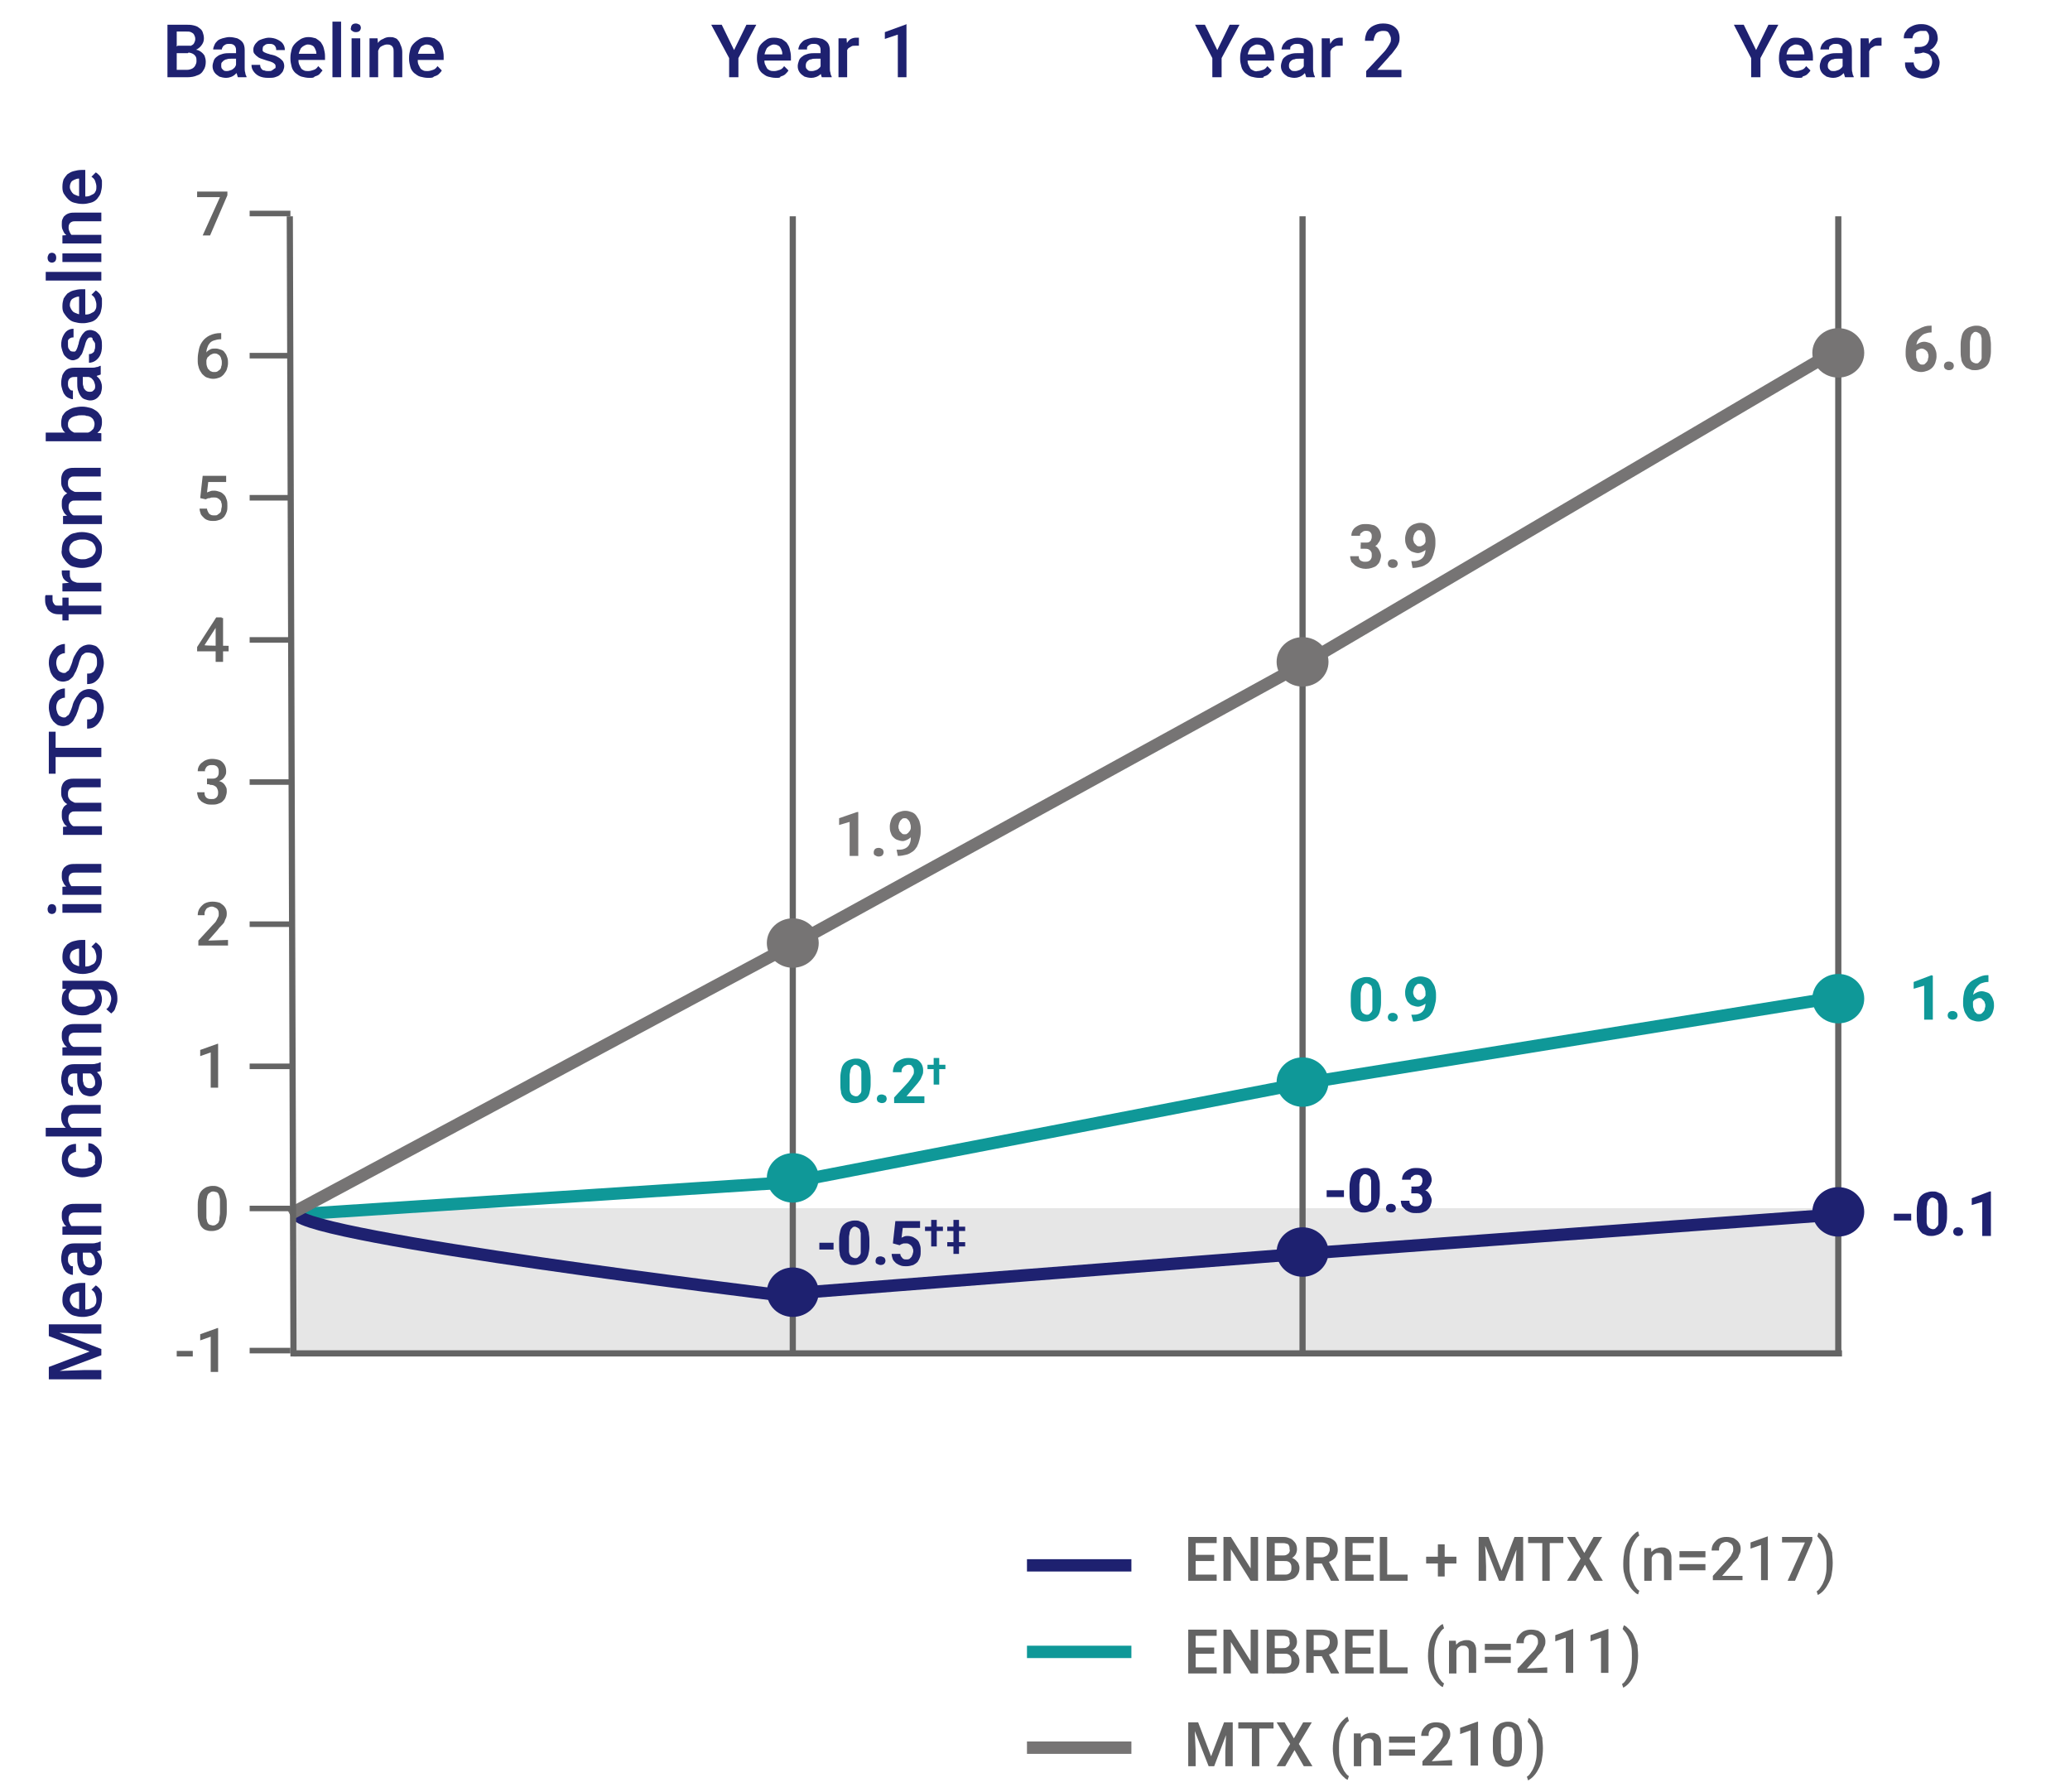 <?xml version="1.0" encoding="utf-8"?>
<!-- Generator: Adobe Illustrator 26.5.0, SVG Export Plug-In . SVG Version: 6.00 Build 0)  -->
<svg version="1.1" id="Layer_1" xmlns="http://www.w3.org/2000/svg" xmlns:xlink="http://www.w3.org/1999/xlink" x="0px" y="0px"
	 viewBox="0 0 335 290" style="enable-background:new 0 0 335 290;" xml:space="preserve">
<style type="text/css">
	.st0{clip-path:url(#SVGID_00000049941437443671991930000005252397138995596688_);}
	.st1{fill:none;stroke:#1E2170;stroke-width:2;}
	.st2{fill:none;stroke:#0F9898;stroke-width:2;}
	.st3{fill:none;stroke:#767474;stroke-width:2;}
	.st4{fill:#646464;}
	.st5{fill:#828282;fill-opacity:0.2;}
	.st6{fill:none;stroke:#646464;}
	.st7{fill:#0F9898;}
	.st8{fill:#1E2170;}
	.st9{fill:#767474;}
	.st10{clip-path:url(#SVGID_00000093152188652272826820000009149794660771886483_);}
	.st11{clip-path:url(#SVGID_00000144339947128577838990000006722601031944682665_);}
	.st12{clip-path:url(#SVGID_00000086669902959457983410000010243262373253356711_);}
	.st13{clip-path:url(#SVGID_00000036934160623763758020000017039812467225062064_);}
	.st14{clip-path:url(#SVGID_00000051378974765789949060000015712455009102074517_);}
	.st15{clip-path:url(#SVGID_00000155146250090548108390000003573741657787232697_);}
	.st16{clip-path:url(#SVGID_00000058562092498443194820000007393429973017401755_);}
	.st17{clip-path:url(#SVGID_00000080190356477566425900000011493266965570199964_);}
</style>
<g>
	<defs>
		<rect id="SVGID_1_" x="166.2" y="244.8" width="168.1" height="45"/>
	</defs>
	<clipPath id="SVGID_00000171721442330295861160000005146332674727639229_">
		<use xlink:href="#SVGID_1_"  style="overflow:visible;"/>
	</clipPath>
	<g style="clip-path:url(#SVGID_00000171721442330295861160000005146332674727639229_);">
		<path class="st1" d="M166.2,253.3h16.9"/>
		<path class="st2" d="M166.2,267.3h16.9"/>
		<path class="st3" d="M166.2,282.8h16.9"/>
		<path class="st4" d="M196.9,254.8v1h-3.8v-1H196.9z M193.5,248.7v7.1h-1.2v-7.1H193.5z M196.5,251.6v1h-3.3v-1H196.5z
			 M196.9,248.7v1h-3.8v-1H196.9z M203.6,248.7v7.1h-1.2l-3.2-5.1v5.1h-1.2v-7.1h1.2l3.2,5.1v-5.1H203.6z M207.7,252.6h-1.8l0-0.9
			h1.6c0.3,0,0.5,0,0.7-0.1c0.2-0.1,0.3-0.2,0.4-0.3c0.1-0.2,0.2-0.4,0.1-0.6c0-0.2,0-0.4-0.1-0.6c-0.1-0.2-0.2-0.3-0.4-0.3
			c-0.2-0.1-0.5-0.1-0.7-0.1h-1.2v6.1H205v-7.1h2.4c0.4,0,0.7,0,1,0.1c0.3,0.1,0.6,0.2,0.8,0.4c0.2,0.2,0.4,0.4,0.5,0.6
			c0.1,0.2,0.2,0.5,0.2,0.9c0,0.3-0.1,0.6-0.2,0.8c-0.1,0.2-0.4,0.5-0.6,0.6c-0.3,0.2-0.6,0.2-1,0.3L207.7,252.6L207.7,252.6z
			 M207.7,255.8h-2.1l0.6-1h1.6c0.3,0,0.5,0,0.7-0.1c0.2-0.1,0.3-0.2,0.4-0.4c0.1-0.2,0.1-0.4,0.1-0.6c0-0.2,0-0.4-0.1-0.6
			c-0.1-0.2-0.2-0.3-0.4-0.4c-0.2-0.1-0.4-0.1-0.7-0.1h-1.4l0-0.9h1.8l0.3,0.3c0.4,0,0.7,0.1,1,0.3c0.3,0.2,0.4,0.4,0.6,0.6
			c0.1,0.3,0.2,0.5,0.2,0.8c0,0.5-0.1,0.8-0.3,1.1c-0.2,0.3-0.5,0.6-0.8,0.7C208.6,255.7,208.2,255.8,207.7,255.8L207.7,255.8z
			 M211.4,248.7h2.5c0.5,0,1,0.1,1.4,0.2c0.4,0.2,0.7,0.4,0.9,0.7c0.2,0.3,0.3,0.7,0.3,1.2c0,0.4-0.1,0.7-0.2,0.9
			c-0.1,0.3-0.3,0.5-0.6,0.7c-0.3,0.2-0.5,0.3-0.8,0.4l-0.4,0.2h-2.3l0-1h1.7c0.3,0,0.5-0.1,0.7-0.2c0.2-0.1,0.3-0.2,0.4-0.4
			c0.1-0.2,0.2-0.4,0.2-0.6c0-0.2,0-0.5-0.1-0.6c-0.1-0.2-0.2-0.3-0.4-0.4c-0.2-0.1-0.5-0.2-0.8-0.2h-1.3v6.1h-1.2L211.4,248.7
			L211.4,248.7z M215.4,255.8l-1.7-3.2l1.3,0l1.7,3.1v0.1L215.4,255.8L215.4,255.8z M222.3,254.8v1h-3.8v-1H222.3z M218.9,248.7v7.1
			h-1.2v-7.1H218.9z M221.8,251.6v1h-3.3v-1H221.8z M222.3,248.7v1h-3.8v-1H222.3z M227.8,254.8v1h-3.6v-1H227.8z M224.5,248.7v7.1
			h-1.2v-7.1H224.5z M235.7,251.9v1.1h-4.9v-1.1H235.7z M233.8,249.9v5.2h-1.1v-5.2H233.8z M239.8,248.7h1.1l2.1,5.5l2.1-5.5h1.1
			l-2.7,7.1h-0.9L239.8,248.7L239.8,248.7z M239.3,248.7h1l0.2,4.7v2.4h-1.2V248.7z M245.5,248.7h1v7.1h-1.2v-2.4L245.5,248.7z
			 M250.8,248.7v7.1h-1.2v-7.1H250.8z M253,248.7v1h-5.7v-1H253z M254.9,248.7l1.5,2.6l1.5-2.6h1.4l-2.1,3.5l2.2,3.6h-1.4l-1.5-2.6
			l-1.5,2.6h-1.4l2.2-3.6l-2.2-3.5H254.9L254.9,248.7z M262.7,253L262.7,253c0-0.8,0.1-1.4,0.2-2c0.1-0.5,0.3-1,0.6-1.5
			c0.2-0.4,0.5-0.8,0.8-1.1c0.3-0.3,0.5-0.5,0.8-0.6l0.2,0.7c-0.2,0.1-0.4,0.3-0.6,0.6c-0.2,0.3-0.4,0.6-0.5,0.9
			c-0.2,0.4-0.3,0.8-0.4,1.3c-0.1,0.5-0.1,1.1-0.1,1.6v0.1c0,0.6,0,1.1,0.1,1.6c0.1,0.5,0.2,0.9,0.4,1.3c0.2,0.4,0.3,0.7,0.5,0.9
			c0.2,0.3,0.4,0.5,0.6,0.6l-0.2,0.6c-0.3-0.1-0.5-0.3-0.8-0.6c-0.3-0.3-0.6-0.7-0.8-1.1c-0.3-0.5-0.5-1-0.6-1.5
			C262.7,254.2,262.7,253.6,262.7,253z M267.3,251.6v4.2h-1.2v-5.3h1.1L267.3,251.6L267.3,251.6z M267.1,252.9l-0.4,0
			c0-0.4,0.1-0.7,0.2-1c0.1-0.3,0.2-0.6,0.4-0.8c0.2-0.2,0.4-0.4,0.7-0.5c0.3-0.1,0.5-0.2,0.9-0.2c0.3,0,0.5,0,0.7,0.1
			c0.2,0.1,0.4,0.2,0.5,0.3c0.1,0.2,0.3,0.4,0.3,0.6c0.1,0.2,0.1,0.6,0.1,0.9v3.4h-1.2v-3.4c0-0.3,0-0.5-0.1-0.6
			c-0.1-0.1-0.2-0.3-0.3-0.3c-0.2-0.1-0.3-0.1-0.5-0.1c-0.2,0-0.4,0-0.5,0.1c-0.2,0.1-0.3,0.2-0.4,0.3c-0.1,0.2-0.2,0.3-0.2,0.5
			C267.1,252.5,267.1,252.7,267.1,252.9L267.1,252.9z M276,251v1h-4.2v-1H276z M276,253.1v1h-4.2v-1H276z M282,254.8v0.9h-4.8V255
			l2.3-2.5c0.2-0.2,0.4-0.5,0.6-0.7c0.1-0.2,0.2-0.4,0.3-0.6c0.1-0.2,0.1-0.3,0.1-0.5c0-0.2,0-0.4-0.1-0.6c-0.1-0.2-0.2-0.3-0.4-0.4
			c-0.2-0.1-0.4-0.2-0.6-0.2c-0.3,0-0.5,0.1-0.7,0.2c-0.2,0.1-0.3,0.3-0.4,0.5c-0.1,0.2-0.1,0.4-0.1,0.7h-1.2c0-0.4,0.1-0.8,0.3-1.1
			c0.2-0.3,0.5-0.6,0.8-0.8c0.4-0.2,0.8-0.3,1.3-0.3c0.5,0,0.9,0.1,1.2,0.2c0.3,0.2,0.6,0.4,0.8,0.7c0.2,0.3,0.3,0.6,0.3,1
			c0,0.2,0,0.4-0.1,0.7c-0.1,0.2-0.2,0.4-0.3,0.7c-0.1,0.2-0.3,0.4-0.5,0.6c-0.2,0.2-0.4,0.4-0.6,0.7l-1.5,1.7H282z M286.1,248.6
			v7.1H285V250l-1.7,0.6v-1l2.8-1H286.1z M293.3,248.7v0.6l-2.8,6.5h-1.2l2.8-6.2h-3.7v-0.9H293.3z M296.6,252.9L296.6,252.9
			c0,0.8-0.1,1.4-0.2,2c-0.1,0.5-0.3,1-0.6,1.5c-0.2,0.4-0.5,0.8-0.8,1.1c-0.3,0.3-0.6,0.5-0.8,0.6l-0.2-0.6
			c0.2-0.1,0.4-0.3,0.6-0.6c0.2-0.3,0.4-0.6,0.5-0.9c0.2-0.4,0.3-0.8,0.4-1.3c0.1-0.5,0.1-1.1,0.1-1.6v-0.1c0-0.5,0-1.1-0.1-1.6
			c-0.1-0.4-0.2-0.9-0.4-1.3c-0.1-0.3-0.3-0.6-0.5-0.9c-0.2-0.2-0.3-0.4-0.5-0.6l0.2-0.6c0.3,0.1,0.5,0.3,0.8,0.6
			c0.3,0.3,0.6,0.6,0.8,1.1c0.2,0.4,0.4,0.9,0.6,1.5C296.5,251.6,296.6,252.2,296.6,252.9z M196.9,269.8v1h-3.8v-1H196.9z
			 M193.5,263.7v7.1h-1.2v-7.1H193.5z M196.5,266.6v1h-3.3v-1H196.5z M196.9,263.7v1h-3.8v-1H196.9z M203.6,263.7v7.1h-1.2l-3.2-5.1
			v5.1h-1.2v-7.1h1.2l3.2,5.1v-5.1H203.6z M207.7,267.6h-1.8l0-0.9h1.6c0.3,0,0.5,0,0.7-0.1c0.2-0.1,0.3-0.2,0.4-0.3
			c0.1-0.2,0.2-0.4,0.1-0.6c0-0.2,0-0.4-0.1-0.6c-0.1-0.2-0.2-0.3-0.4-0.3c-0.2-0.1-0.5-0.1-0.7-0.1h-1.2v6.1H205v-7.1h2.4
			c0.4,0,0.7,0,1,0.1c0.3,0.1,0.6,0.2,0.8,0.4c0.2,0.2,0.4,0.4,0.5,0.6c0.1,0.2,0.2,0.5,0.2,0.9c0,0.3-0.1,0.6-0.2,0.8
			c-0.1,0.2-0.4,0.5-0.6,0.6c-0.3,0.2-0.6,0.2-1,0.3L207.7,267.6L207.7,267.6z M207.7,270.8h-2.1l0.6-1h1.6c0.3,0,0.5,0,0.7-0.1
			c0.2-0.1,0.3-0.2,0.4-0.4c0.1-0.2,0.1-0.4,0.1-0.6c0-0.2,0-0.4-0.1-0.6c-0.1-0.2-0.2-0.3-0.4-0.4c-0.2-0.1-0.4-0.1-0.7-0.1h-1.4
			l0-0.9h1.8l0.3,0.3c0.4,0,0.7,0.1,1,0.3c0.3,0.2,0.4,0.4,0.6,0.6c0.1,0.3,0.2,0.5,0.2,0.8c0,0.5-0.1,0.8-0.3,1.1
			c-0.2,0.3-0.5,0.6-0.8,0.7C208.6,270.7,208.2,270.8,207.7,270.8L207.7,270.8z M211.4,263.7h2.5c0.5,0,1,0.1,1.4,0.2
			c0.4,0.2,0.7,0.4,0.9,0.7c0.2,0.3,0.3,0.7,0.3,1.2c0,0.4-0.1,0.7-0.2,0.9c-0.1,0.3-0.3,0.5-0.6,0.7c-0.3,0.2-0.5,0.3-0.8,0.4
			l-0.4,0.2h-2.3l0-1h1.7c0.3,0,0.5-0.1,0.7-0.2c0.2-0.1,0.3-0.2,0.4-0.4c0.1-0.2,0.2-0.4,0.2-0.6c0-0.2,0-0.5-0.1-0.6
			c-0.1-0.2-0.2-0.3-0.4-0.4c-0.2-0.1-0.5-0.2-0.8-0.2h-1.3v6.1h-1.2L211.4,263.7L211.4,263.7z M215.4,270.8l-1.7-3.2l1.3,0l1.7,3.1
			v0.1H215.4z M222.3,269.8v1h-3.8v-1H222.3z M218.9,263.7v7.1h-1.2v-7.1H218.9z M221.8,266.6v1h-3.3v-1H221.8z M222.3,263.7v1h-3.8
			v-1H222.3z M227.8,269.8v1h-3.6v-1H227.8z M224.5,263.7v7.1h-1.2v-7.1H224.5z M231.1,268L231.1,268c0-0.8,0.1-1.4,0.2-2
			c0.1-0.5,0.3-1,0.6-1.5c0.2-0.4,0.5-0.8,0.8-1.1c0.3-0.3,0.5-0.5,0.8-0.6l0.2,0.7c-0.2,0.1-0.4,0.3-0.6,0.6
			c-0.2,0.3-0.4,0.6-0.5,0.9c-0.2,0.4-0.3,0.8-0.4,1.3c-0.1,0.5-0.1,1.1-0.1,1.6v0.1c0,0.6,0,1.1,0.1,1.6c0.1,0.5,0.2,0.9,0.4,1.3
			c0.2,0.4,0.3,0.7,0.5,0.9c0.2,0.3,0.4,0.5,0.6,0.6l-0.2,0.6c-0.3-0.1-0.5-0.3-0.8-0.6c-0.3-0.3-0.6-0.7-0.8-1.1
			c-0.3-0.5-0.5-1-0.6-1.5C231.2,269.2,231.1,268.6,231.1,268L231.1,268z M235.7,266.6v4.2h-1.2v-5.3h1.1L235.7,266.6z M235.5,267.9
			l-0.4,0c0-0.4,0.1-0.7,0.2-1c0.1-0.3,0.2-0.6,0.4-0.8c0.2-0.2,0.4-0.4,0.7-0.5c0.3-0.1,0.5-0.2,0.9-0.2c0.3,0,0.5,0,0.7,0.1
			c0.2,0.1,0.4,0.2,0.5,0.3c0.1,0.2,0.3,0.4,0.3,0.6c0.1,0.2,0.1,0.6,0.1,0.9v3.4h-1.2v-3.4c0-0.3,0-0.5-0.1-0.6
			c-0.1-0.1-0.2-0.3-0.3-0.3c-0.2-0.1-0.3-0.1-0.5-0.1c-0.2,0-0.4,0-0.5,0.1c-0.2,0.1-0.3,0.2-0.4,0.3c-0.1,0.2-0.2,0.3-0.2,0.5
			C235.5,267.5,235.5,267.7,235.5,267.9L235.5,267.9z M244.5,266v1h-4.2v-1H244.5z M244.5,268.1v1h-4.2v-1H244.5z M250.4,269.8v0.9
			h-4.8V270l2.3-2.5c0.3-0.3,0.5-0.5,0.6-0.7c0.1-0.2,0.2-0.4,0.3-0.6c0.1-0.2,0.1-0.3,0.1-0.5c0-0.2,0-0.4-0.1-0.6
			c-0.1-0.2-0.2-0.3-0.4-0.4c-0.2-0.1-0.4-0.2-0.6-0.2c-0.3,0-0.5,0.1-0.7,0.2c-0.2,0.1-0.3,0.3-0.4,0.5c-0.1,0.2-0.1,0.4-0.1,0.7
			h-1.2c0-0.4,0.1-0.8,0.3-1.1c0.2-0.3,0.5-0.6,0.8-0.8c0.4-0.2,0.8-0.3,1.3-0.3c0.5,0,0.9,0.1,1.2,0.2c0.3,0.2,0.6,0.4,0.8,0.7
			c0.2,0.3,0.3,0.6,0.3,1c0,0.2,0,0.4-0.1,0.7c-0.1,0.2-0.2,0.4-0.3,0.7c-0.1,0.2-0.3,0.4-0.5,0.6c-0.2,0.2-0.4,0.4-0.6,0.7
			l-1.5,1.7L250.4,269.8L250.4,269.8z M254.6,263.6v7.1h-1.2V265l-1.7,0.6v-1l2.8-1H254.6L254.6,263.6z M260.3,263.6v7.1h-1.2V265
			l-1.7,0.6v-1l2.8-1H260.3z M265.1,267.9L265.1,267.9c0,0.8-0.1,1.4-0.2,2c-0.1,0.5-0.3,1-0.6,1.5c-0.2,0.4-0.5,0.8-0.8,1.1
			c-0.3,0.3-0.6,0.5-0.8,0.6l-0.2-0.6c0.2-0.1,0.4-0.3,0.6-0.6c0.2-0.3,0.4-0.6,0.5-0.9c0.2-0.4,0.3-0.8,0.4-1.3
			c0.1-0.5,0.1-1.1,0.1-1.6v-0.1c0-0.6,0-1.1-0.1-1.6c-0.1-0.4-0.2-0.9-0.4-1.3c-0.1-0.3-0.3-0.6-0.5-0.9c-0.2-0.2-0.3-0.4-0.5-0.6
			l0.2-0.6c0.3,0.1,0.5,0.3,0.8,0.6c0.3,0.3,0.6,0.6,0.8,1.1c0.2,0.4,0.4,0.9,0.6,1.5C265,266.6,265.1,267.2,265.1,267.9
			L265.1,267.9z M192.8,278.7h1.1l2.1,5.5l2.1-5.5h1.1l-2.7,7.1h-0.9L192.8,278.7L192.8,278.7z M192.3,278.7h1l0.2,4.7v2.4h-1.2
			V278.7L192.3,278.7z M198.5,278.7h1v7.1h-1.2v-2.4L198.5,278.7L198.5,278.7z M203.8,278.7v7.1h-1.2v-7.1H203.8z M206.1,278.7v1
			h-5.7v-1H206.1z M207.9,278.7l1.5,2.6l1.5-2.6h1.4l-2.1,3.5l2.2,3.6H211l-1.5-2.6l-1.5,2.6h-1.4l2.2-3.6l-2.2-3.5H207.9z
			 M215.7,283L215.7,283c0-0.8,0.1-1.4,0.2-2c0.1-0.5,0.3-1,0.6-1.5c0.2-0.4,0.5-0.8,0.8-1.1c0.3-0.3,0.5-0.5,0.8-0.6l0.2,0.7
			c-0.2,0.1-0.4,0.3-0.6,0.6c-0.2,0.3-0.4,0.6-0.5,0.9c-0.2,0.4-0.3,0.8-0.4,1.3c-0.1,0.5-0.1,1.1-0.1,1.6v0.1c0,0.6,0,1.1,0.1,1.6
			c0.1,0.5,0.2,0.9,0.4,1.3c0.2,0.4,0.3,0.7,0.5,0.9c0.2,0.3,0.4,0.5,0.6,0.6l-0.2,0.6c-0.3-0.1-0.5-0.3-0.8-0.6
			c-0.3-0.3-0.6-0.7-0.8-1.1c-0.3-0.5-0.5-1-0.6-1.5C215.8,284.2,215.7,283.6,215.7,283L215.7,283z M220.3,281.6v4.2h-1.2v-5.3h1.1
			L220.3,281.6z M220.1,282.9l-0.4,0c0-0.4,0.1-0.7,0.2-1c0.1-0.3,0.2-0.6,0.4-0.8c0.2-0.2,0.4-0.4,0.7-0.5c0.3-0.1,0.5-0.2,0.9-0.2
			c0.3,0,0.5,0,0.7,0.1c0.2,0.1,0.4,0.2,0.5,0.3c0.1,0.2,0.3,0.4,0.3,0.6c0.1,0.2,0.1,0.6,0.1,0.9v3.4h-1.2v-3.4
			c0-0.3,0-0.5-0.1-0.6c-0.1-0.1-0.2-0.3-0.3-0.3c-0.2-0.1-0.3-0.1-0.5-0.1c-0.2,0-0.4,0-0.5,0.1c-0.2,0.1-0.3,0.2-0.4,0.3
			c-0.1,0.2-0.2,0.3-0.2,0.5C220.1,282.5,220.1,282.7,220.1,282.9L220.1,282.9z M229,281v1h-4.2v-1H229z M229,283.1v1h-4.2v-1H229z
			 M235,284.8v0.9h-4.8V285l2.3-2.5c0.3-0.3,0.5-0.5,0.6-0.7c0.1-0.2,0.2-0.4,0.3-0.6c0.1-0.2,0.1-0.3,0.1-0.5c0-0.2,0-0.4-0.1-0.6
			c-0.1-0.2-0.2-0.3-0.4-0.4c-0.2-0.1-0.4-0.2-0.6-0.2c-0.3,0-0.5,0.1-0.7,0.2c-0.2,0.1-0.3,0.3-0.4,0.5c-0.1,0.2-0.1,0.4-0.1,0.7
			h-1.2c0-0.4,0.1-0.8,0.3-1.1c0.2-0.3,0.5-0.6,0.8-0.8c0.4-0.2,0.8-0.3,1.3-0.3c0.5,0,0.9,0.1,1.2,0.2c0.3,0.2,0.6,0.4,0.8,0.7
			c0.2,0.3,0.3,0.6,0.3,1c0,0.2,0,0.4-0.1,0.7c-0.1,0.2-0.2,0.4-0.3,0.7c-0.1,0.2-0.3,0.4-0.5,0.6c-0.2,0.2-0.4,0.4-0.6,0.7
			l-1.5,1.7L235,284.8L235,284.8z M239.2,278.6v7.1H238V280l-1.7,0.6v-1l2.8-1H239.2z M246.3,281.6v1.2c0,0.6-0.1,1-0.2,1.4
			c-0.1,0.4-0.3,0.7-0.5,1c-0.2,0.2-0.5,0.4-0.7,0.5c-0.3,0.1-0.6,0.2-1,0.2c-0.3,0-0.5,0-0.8-0.1c-0.2-0.1-0.5-0.2-0.6-0.3
			c-0.2-0.2-0.4-0.4-0.5-0.6c-0.1-0.3-0.2-0.6-0.3-0.9c-0.1-0.4-0.1-0.8-0.1-1.2v-1.2c0-0.6,0.1-1,0.2-1.4c0.1-0.4,0.3-0.7,0.5-0.9
			c0.2-0.2,0.4-0.4,0.7-0.5c0.3-0.1,0.6-0.2,1-0.2c0.3,0,0.5,0,0.8,0.1c0.2,0.1,0.5,0.2,0.6,0.3c0.2,0.1,0.4,0.3,0.5,0.6
			c0.1,0.2,0.2,0.5,0.3,0.9C246.2,280.8,246.3,281.2,246.3,281.6L246.3,281.6z M245.1,282.9v-1.5c0-0.3,0-0.5,0-0.7
			c0-0.2-0.1-0.4-0.1-0.6c-0.1-0.1-0.1-0.3-0.2-0.4c-0.1-0.1-0.2-0.2-0.3-0.2c-0.1,0-0.3-0.1-0.4-0.1c-0.2,0-0.3,0-0.5,0.1
			c-0.1,0.1-0.3,0.2-0.4,0.3c-0.1,0.2-0.2,0.4-0.2,0.6c-0.1,0.3-0.1,0.6-0.1,0.9v1.5c0,0.3,0,0.5,0,0.8c0,0.2,0.1,0.4,0.1,0.6
			c0.1,0.2,0.1,0.3,0.2,0.4c0.1,0.1,0.2,0.2,0.3,0.2c0.1,0,0.3,0.1,0.4,0.1c0.2,0,0.4,0,0.5-0.1c0.2-0.1,0.3-0.2,0.4-0.3
			c0.1-0.2,0.2-0.4,0.2-0.6C245.1,283.6,245.1,283.2,245.1,282.9L245.1,282.9z M249.7,282.9L249.7,282.9c0,0.8-0.1,1.4-0.2,2
			c-0.1,0.5-0.3,1-0.6,1.5c-0.2,0.4-0.5,0.8-0.8,1.1c-0.3,0.3-0.6,0.5-0.8,0.6l-0.2-0.6c0.2-0.1,0.4-0.3,0.6-0.6
			c0.2-0.3,0.4-0.6,0.5-0.9c0.2-0.4,0.3-0.8,0.4-1.3c0.1-0.5,0.1-1.1,0.1-1.6v-0.1c0-0.5,0-1.1-0.1-1.6c-0.1-0.4-0.2-0.9-0.4-1.3
			c-0.1-0.3-0.3-0.6-0.5-0.9c-0.2-0.2-0.3-0.4-0.5-0.6l0.2-0.6c0.3,0.1,0.5,0.3,0.8,0.6c0.3,0.3,0.6,0.6,0.8,1.1
			c0.2,0.4,0.4,0.9,0.6,1.5C249.6,281.6,249.7,282.2,249.7,282.9L249.7,282.9z"/>
	</g>
</g>
<path class="st5" d="M48,195.5h249.5v24H48V195.5z"/>
<path class="st6" d="M128.3,219.5V35 M210.8,219V35 M297.5,219V35 M47.5,219h250.6"/>
<path class="st2" d="M296.5,161.5l-86.2,13.9l-82.4,15.9L48,196.5"/>
<path class="st1" d="M48,196.5c1.8,3.8,77.6,13,77.6,13l83.6-6.5l88.4-6.5"/>
<path class="st3" d="M46.9,196.5l82.4-44.2l81.7-44.9l86.5-50.9"/>
<path class="st6" d="M47.5,219.5L46.9,35"/>
<ellipse class="st7" cx="297.5" cy="161.6" rx="4.2" ry="4"/>
<ellipse class="st8" cx="297.5" cy="196.1" rx="4.2" ry="4"/>
<ellipse class="st9" cx="297.5" cy="57.1" rx="4.2" ry="4"/>
<ellipse class="st8" cx="210.8" cy="202.6" rx="4.2" ry="4"/>
<ellipse class="st7" cx="210.8" cy="175.1" rx="4.2" ry="4"/>
<ellipse class="st9" cx="210.8" cy="107.1" rx="4.2" ry="4"/>
<ellipse class="st7" cx="128.3" cy="190.6" rx="4.2" ry="4"/>
<ellipse class="st9" cx="128.3" cy="152.6" rx="4.2" ry="4"/>
<ellipse class="st8" cx="128.3" cy="209.1" rx="4.2" ry="4"/>
<path class="st8" d="M282.2,4l2,4.1l2-4.1h1.6l-2.9,5.4v3.1h-1.5V9.4L280.6,4C280.6,4,282.2,4,282.2,4z M291,12.6
	c-0.4,0-0.9-0.1-1.3-0.2c-0.4-0.1-0.7-0.4-1-0.6c-0.3-0.3-0.5-0.6-0.6-1c-0.1-0.4-0.2-0.8-0.2-1.2V9.3c0-0.5,0.1-0.9,0.2-1.3
	c0.1-0.4,0.3-0.7,0.6-1c0.3-0.3,0.6-0.5,0.9-0.7c0.4-0.2,0.7-0.2,1.1-0.2c0.5,0,0.9,0.1,1.2,0.2c0.3,0.2,0.6,0.4,0.8,0.6
	c0.2,0.3,0.4,0.6,0.5,1c0.1,0.4,0.2,0.8,0.2,1.3v0.6h-4.9v-1h3.5V8.6c0-0.2-0.1-0.5-0.2-0.7c-0.1-0.2-0.2-0.4-0.4-0.5
	c-0.2-0.1-0.4-0.2-0.8-0.2c-0.2,0-0.4,0.1-0.6,0.2c-0.2,0.1-0.3,0.2-0.5,0.4c-0.1,0.2-0.2,0.4-0.3,0.7c-0.1,0.3-0.1,0.6-0.1,0.9v0.2
	c0,0.3,0,0.5,0.1,0.8c0.1,0.2,0.2,0.4,0.3,0.6c0.1,0.2,0.3,0.3,0.5,0.4c0.2,0.1,0.5,0.2,0.7,0.1c0.3,0,0.6-0.1,0.9-0.2
	c0.3-0.1,0.5-0.3,0.7-0.6l0.7,0.7c-0.1,0.2-0.3,0.4-0.5,0.6c-0.2,0.2-0.5,0.3-0.8,0.4C291.8,12.6,291.4,12.6,291,12.6L291,12.6z
	 M298.2,11.2v-3c0-0.2,0-0.4-0.1-0.6c-0.1-0.2-0.2-0.3-0.4-0.4c-0.2-0.1-0.4-0.1-0.6-0.1c-0.2,0-0.4,0-0.6,0.1
	c-0.2,0.1-0.3,0.2-0.4,0.3C296,7.7,296,7.8,296,8h-1.4c0-0.2,0.1-0.5,0.2-0.7c0.1-0.2,0.3-0.4,0.5-0.6c0.2-0.2,0.5-0.3,0.8-0.4
	c0.3-0.1,0.7-0.2,1.1-0.2c0.5,0,0.9,0.1,1.3,0.2c0.4,0.2,0.7,0.4,0.9,0.7c0.2,0.3,0.3,0.7,0.3,1.2V11c0,0.3,0,0.5,0.1,0.8
	c0,0.2,0.1,0.4,0.2,0.6v0.1h-1.4c-0.1-0.2-0.1-0.4-0.2-0.6C298.2,11.7,298.2,11.5,298.2,11.2L298.2,11.2z M298.4,8.6l0,0.9h-1
	c-0.3,0-0.5,0-0.7,0.1c-0.2,0-0.4,0.1-0.5,0.2c-0.3,0.2-0.4,0.5-0.4,0.8c0,0.2,0,0.3,0.1,0.5c0.1,0.1,0.2,0.2,0.3,0.3
	c0.2,0.1,0.3,0.1,0.6,0.1c0.3,0,0.5-0.1,0.8-0.2c0.2-0.1,0.4-0.3,0.5-0.4c0.1-0.2,0.2-0.3,0.2-0.5l0.5,0.6c0,0.2-0.1,0.3-0.2,0.5
	c-0.1,0.2-0.3,0.4-0.4,0.5c-0.4,0.4-1,0.6-1.5,0.6c-0.4,0-0.8-0.1-1.1-0.2c-0.3-0.2-0.6-0.4-0.8-0.7c-0.2-0.3-0.3-0.6-0.3-1
	c0-0.3,0.1-0.6,0.2-0.9c0.1-0.3,0.3-0.5,0.6-0.7c0.2-0.2,0.6-0.3,0.9-0.4c0.4-0.1,0.8-0.1,1.2-0.1C297.3,8.6,298.4,8.6,298.4,8.6z
	 M302.5,7.4v5.1h-1.4V6.2h1.3L302.5,7.4z M304.5,6.1l0,1.3c-0.2,0-0.4,0-0.6,0c-0.2,0-0.5,0-0.6,0.1c-0.2,0.1-0.3,0.2-0.5,0.3
	c-0.1,0.1-0.2,0.3-0.3,0.5c-0.1,0.2-0.1,0.4-0.1,0.6l-0.3,0c0-0.4,0-0.8,0.1-1.1c0.1-0.3,0.2-0.6,0.4-0.9c0.2-0.3,0.4-0.5,0.6-0.6
	c0.2-0.1,0.5-0.2,0.8-0.2c0.1,0,0.2,0,0.3,0C304.3,6.1,304.4,6.1,304.5,6.1z M309.9,7.6h0.8c0.3,0,0.6-0.1,0.8-0.2
	c0.2-0.1,0.4-0.3,0.5-0.5c0.1-0.2,0.2-0.4,0.2-0.7c0-0.3,0-0.5-0.1-0.7c-0.1-0.2-0.2-0.4-0.4-0.5C311.4,5,311.2,5,310.9,5
	c-0.2,0-0.5,0.1-0.7,0.2c-0.2,0.1-0.4,0.2-0.5,0.4c-0.1,0.2-0.2,0.4-0.2,0.6h-1.4c0-0.5,0.1-0.9,0.4-1.2c0.2-0.4,0.6-0.6,1-0.8
	c0.4-0.2,0.9-0.3,1.4-0.3c0.6,0,1,0.1,1.4,0.3c0.4,0.2,0.7,0.4,1,0.8c0.2,0.4,0.3,0.8,0.3,1.3c0,0.2-0.1,0.5-0.2,0.7
	s-0.3,0.5-0.5,0.7c-0.2,0.2-0.5,0.4-0.8,0.5c-0.4,0.1-0.8,0.2-1.2,0.2h-1.1L309.9,7.6L309.9,7.6z M309.9,8.7V7.9h1.1
	c0.5,0,0.9,0.1,1.3,0.2c0.4,0.1,0.6,0.3,0.9,0.5c0.2,0.2,0.4,0.4,0.5,0.7c0.1,0.3,0.2,0.5,0.2,0.8c0,0.4-0.1,0.8-0.2,1.1
	c-0.1,0.3-0.3,0.6-0.6,0.8c-0.3,0.2-0.6,0.4-0.9,0.5c-0.3,0.1-0.7,0.2-1.1,0.2c-0.4,0-0.7-0.1-1.1-0.2c-0.3-0.1-0.6-0.2-0.9-0.5
	c-0.3-0.2-0.5-0.5-0.6-0.8c-0.2-0.3-0.2-0.7-0.2-1.1h1.4c0,0.3,0.1,0.5,0.2,0.7c0.1,0.2,0.3,0.3,0.5,0.5c0.2,0.1,0.5,0.2,0.8,0.2
	c0.3,0,0.6-0.1,0.8-0.2s0.4-0.3,0.5-0.5c0.1-0.2,0.2-0.5,0.2-0.8c0-0.3-0.1-0.6-0.2-0.8c-0.1-0.2-0.3-0.4-0.5-0.5
	c-0.3-0.1-0.6-0.2-0.8-0.2C310.7,8.7,309.9,8.7,309.9,8.7z M195,4l2,4.1l2-4.1h1.6l-2.9,5.4v3.1h-1.5V9.4L193.4,4L195,4L195,4z
	 M203.8,12.6c-0.5,0-0.9-0.1-1.3-0.2c-0.4-0.1-0.7-0.4-1-0.6c-0.3-0.3-0.5-0.6-0.6-1c-0.1-0.4-0.2-0.8-0.2-1.2V9.3
	c0-0.5,0.1-0.9,0.2-1.3c0.1-0.4,0.3-0.7,0.6-1c0.3-0.3,0.6-0.5,0.9-0.7c0.4-0.2,0.7-0.2,1.1-0.2c0.5,0,0.9,0.1,1.2,0.2
	c0.3,0.2,0.6,0.4,0.8,0.6c0.2,0.3,0.4,0.6,0.5,1c0.1,0.4,0.2,0.8,0.2,1.3v0.6h-4.9v-1h3.5V8.6c0-0.2-0.1-0.5-0.2-0.7
	c-0.1-0.2-0.2-0.4-0.4-0.5c-0.2-0.1-0.4-0.2-0.8-0.2c-0.2,0-0.4,0.1-0.6,0.2c-0.2,0.1-0.3,0.2-0.5,0.4c-0.1,0.2-0.2,0.4-0.3,0.7
	c-0.1,0.3-0.1,0.6-0.1,0.9v0.2c0,0.3,0,0.5,0.1,0.8c0.1,0.2,0.2,0.4,0.3,0.6c0.1,0.2,0.3,0.3,0.5,0.4c0.2,0.1,0.5,0.2,0.7,0.1
	c0.3,0,0.6-0.1,0.9-0.2c0.3-0.1,0.5-0.3,0.7-0.6l0.7,0.7c-0.1,0.2-0.3,0.4-0.5,0.6c-0.2,0.2-0.5,0.3-0.8,0.4
	C204.6,12.6,204.2,12.6,203.8,12.6L203.8,12.6z M211,11.2v-3c0-0.2,0-0.4-0.1-0.6c-0.1-0.2-0.2-0.3-0.4-0.4
	c-0.2-0.1-0.4-0.1-0.6-0.1c-0.2,0-0.4,0-0.6,0.1c-0.2,0.1-0.3,0.2-0.4,0.3c-0.1,0.1-0.1,0.3-0.1,0.5h-1.4c0-0.2,0.1-0.5,0.2-0.7
	c0.1-0.2,0.3-0.4,0.5-0.6c0.2-0.2,0.5-0.3,0.8-0.4c0.3-0.1,0.7-0.2,1.1-0.2c0.5,0,0.9,0.1,1.3,0.2c0.4,0.2,0.7,0.4,0.9,0.7
	c0.2,0.3,0.3,0.7,0.3,1.2V11c0,0.3,0,0.5,0.1,0.8c0,0.2,0.1,0.4,0.2,0.6v0.1h-1.4c-0.1-0.2-0.1-0.4-0.2-0.6
	C211,11.7,211,11.5,211,11.2L211,11.2z M211.2,8.6l0,0.9h-1c-0.3,0-0.5,0-0.7,0.1c-0.2,0-0.4,0.1-0.5,0.2c-0.3,0.2-0.4,0.5-0.4,0.8
	c0,0.2,0,0.3,0.1,0.5c0.1,0.1,0.2,0.2,0.3,0.3c0.2,0.1,0.3,0.1,0.6,0.1c0.3,0,0.5-0.1,0.8-0.2c0.2-0.1,0.4-0.3,0.5-0.4
	c0.1-0.2,0.2-0.3,0.2-0.5l0.5,0.6c0,0.2-0.1,0.3-0.2,0.5c-0.1,0.2-0.3,0.4-0.4,0.5c-0.4,0.4-1,0.6-1.5,0.6c-0.4,0-0.8-0.1-1.1-0.2
	c-0.3-0.2-0.6-0.4-0.8-0.7c-0.2-0.3-0.3-0.6-0.3-1c0-0.3,0.1-0.6,0.2-0.9c0.1-0.3,0.3-0.5,0.6-0.7c0.2-0.2,0.6-0.3,0.9-0.4
	c0.4-0.1,0.8-0.1,1.2-0.1L211.2,8.6L211.2,8.6z M215.3,7.4v5.1h-1.4V6.2h1.3L215.3,7.4z M217.3,6.1l0,1.3c-0.2,0-0.4,0-0.6,0
	c-0.2,0-0.5,0-0.6,0.1c-0.2,0.1-0.3,0.2-0.5,0.3c-0.1,0.1-0.2,0.3-0.3,0.5c-0.1,0.2-0.1,0.4-0.1,0.6l-0.3,0c0-0.4,0-0.8,0.1-1.1
	c0.1-0.3,0.2-0.6,0.4-0.9c0.2-0.3,0.4-0.5,0.6-0.6c0.2-0.1,0.5-0.2,0.8-0.2c0.1,0,0.2,0,0.3,0C217.2,6.1,217.2,6.1,217.3,6.1
	L217.3,6.1z M226.8,11.4v1.1h-5.7v-1l2.8-3c0.3-0.3,0.5-0.6,0.7-0.9s0.3-0.5,0.4-0.7c0.1-0.2,0.1-0.4,0.1-0.6c0-0.3-0.1-0.5-0.2-0.7
	c-0.1-0.2-0.2-0.4-0.4-0.5C224.3,5,224,5,223.8,5c-0.3,0-0.6,0.1-0.8,0.2c-0.2,0.1-0.4,0.3-0.5,0.6c-0.1,0.3-0.2,0.5-0.2,0.8h-1.4
	c0-0.5,0.1-0.9,0.3-1.4c0.2-0.4,0.6-0.8,1-1c0.4-0.2,0.9-0.4,1.6-0.4c0.6,0,1.1,0.1,1.5,0.3c0.4,0.2,0.7,0.5,0.9,0.8
	c0.2,0.4,0.3,0.8,0.3,1.2c0,0.3,0,0.5-0.1,0.8c-0.1,0.3-0.2,0.5-0.4,0.8c-0.2,0.3-0.4,0.5-0.6,0.8c-0.2,0.3-0.5,0.5-0.7,0.8l-1.8,2
	H226.8L226.8,11.4z M116.8,4l2,4.1l2-4.1h1.6l-2.9,5.4v3.1H118V9.4L115.1,4C115.1,4,116.8,4,116.8,4z M125.6,12.6
	c-0.5,0-0.9-0.1-1.3-0.2c-0.4-0.1-0.7-0.4-1-0.6c-0.3-0.3-0.5-0.6-0.6-1c-0.1-0.4-0.2-0.8-0.2-1.2V9.3c0-0.5,0.1-0.9,0.2-1.3
	c0.1-0.4,0.3-0.7,0.6-1c0.3-0.3,0.6-0.5,0.9-0.7c0.4-0.2,0.8-0.2,1.1-0.2c0.5,0,0.8,0.1,1.2,0.2c0.3,0.2,0.6,0.4,0.8,0.6
	c0.2,0.3,0.4,0.6,0.5,1c0.1,0.4,0.2,0.8,0.2,1.3v0.6h-4.9v-1h3.5V8.6c0-0.2-0.1-0.5-0.2-0.7c-0.1-0.2-0.2-0.4-0.4-0.5
	c-0.2-0.1-0.4-0.2-0.8-0.2c-0.2,0-0.4,0.1-0.6,0.2c-0.2,0.1-0.3,0.2-0.5,0.4c-0.1,0.2-0.2,0.4-0.3,0.7c-0.1,0.3-0.1,0.6-0.1,0.9v0.2
	c0,0.3,0,0.5,0.1,0.8c0.1,0.2,0.2,0.4,0.3,0.6c0.1,0.2,0.3,0.3,0.5,0.4c0.2,0.1,0.5,0.1,0.7,0.1c0.3,0,0.6-0.1,0.9-0.2
	c0.3-0.1,0.5-0.3,0.7-0.6l0.7,0.7c-0.1,0.2-0.3,0.4-0.5,0.6c-0.2,0.2-0.5,0.3-0.8,0.4C126.3,12.6,126,12.6,125.6,12.6L125.6,12.6z
	 M132.8,11.2v-3c0-0.2,0-0.4-0.1-0.6c-0.1-0.2-0.2-0.3-0.4-0.4c-0.2-0.1-0.4-0.1-0.6-0.1c-0.2,0-0.4,0-0.6,0.1
	c-0.2,0.1-0.3,0.2-0.4,0.3c-0.1,0.1-0.1,0.3-0.1,0.5h-1.4c0-0.2,0.1-0.5,0.2-0.7c0.1-0.2,0.3-0.4,0.5-0.6c0.2-0.2,0.5-0.3,0.8-0.4
	c0.3-0.1,0.7-0.2,1.1-0.2c0.5,0,0.9,0.1,1.3,0.2c0.4,0.2,0.7,0.4,0.9,0.7c0.2,0.3,0.3,0.7,0.3,1.2V11c0,0.3,0,0.5,0.1,0.8
	c0,0.2,0.1,0.4,0.2,0.6v0.1H133c-0.1-0.2-0.1-0.4-0.2-0.6C132.8,11.7,132.8,11.5,132.8,11.2L132.8,11.2z M133,8.6l0,0.9h-1
	c-0.3,0-0.5,0-0.7,0.1c-0.2,0-0.4,0.1-0.5,0.2c-0.3,0.2-0.4,0.5-0.4,0.8c0,0.2,0,0.3,0.1,0.5c0.1,0.1,0.2,0.2,0.3,0.3
	c0.2,0.1,0.3,0.1,0.6,0.1c0.3,0,0.5-0.1,0.8-0.2c0.2-0.1,0.4-0.3,0.5-0.4c0.1-0.2,0.2-0.3,0.2-0.5l0.5,0.6c0,0.2-0.1,0.3-0.2,0.5
	c-0.1,0.2-0.3,0.4-0.4,0.5c-0.4,0.4-1,0.6-1.5,0.6c-0.4,0-0.8-0.1-1.1-0.2c-0.3-0.2-0.6-0.4-0.8-0.7c-0.2-0.3-0.3-0.6-0.3-1
	c0-0.3,0.1-0.6,0.2-0.9c0.1-0.3,0.3-0.5,0.6-0.7c0.2-0.2,0.6-0.3,0.9-0.4c0.4-0.1,0.8-0.1,1.2-0.1L133,8.6L133,8.6z M137.1,7.4v5.1
	h-1.4V6.2h1.3L137.1,7.4z M139,6.1l0,1.3c-0.2,0-0.4,0-0.6,0c-0.2,0-0.5,0-0.6,0.1c-0.2,0.1-0.3,0.2-0.5,0.3
	c-0.1,0.1-0.2,0.3-0.3,0.5c-0.1,0.2-0.1,0.4-0.1,0.6l-0.3,0c0-0.4,0-0.8,0.1-1.1c0.1-0.3,0.2-0.6,0.4-0.9c0.2-0.3,0.4-0.5,0.6-0.6
	c0.2-0.1,0.5-0.2,0.8-0.2c0.1,0,0.2,0,0.3,0C138.9,6.1,139,6.1,139,6.1L139,6.1z M146.7,3.9v8.6h-1.4V5.6l-2.1,0.7V5.2l3.3-1.2
	L146.7,3.9L146.7,3.9z M30.4,8.6h-2.2l0-1.1h1.9c0.3,0,0.6,0,0.8-0.1c0.2-0.1,0.4-0.2,0.5-0.4c0.1-0.2,0.2-0.4,0.2-0.7
	c0-0.3-0.1-0.5-0.2-0.7c-0.1-0.2-0.3-0.3-0.5-0.4c-0.2-0.1-0.5-0.1-0.9-0.1h-1.4v7.4h-1.5V4h2.9c0.5,0,0.9,0,1.3,0.1
	c0.4,0.1,0.7,0.2,0.9,0.4c0.3,0.2,0.5,0.4,0.6,0.7c0.1,0.3,0.2,0.6,0.2,1c0,0.4-0.1,0.7-0.3,1c-0.2,0.3-0.4,0.5-0.7,0.7
	c-0.3,0.2-0.7,0.3-1.2,0.3C30.8,8.3,30.4,8.6,30.4,8.6z M30.3,12.5h-2.6l0.7-1.2h1.9c0.3,0,0.6-0.1,0.8-0.2c0.2-0.1,0.4-0.3,0.5-0.5
	c0.1-0.2,0.2-0.4,0.2-0.7c0-0.3,0-0.5-0.1-0.7c-0.1-0.2-0.3-0.4-0.5-0.5c-0.2-0.1-0.5-0.2-0.8-0.2h-1.7l0-1.1h2.1L31.2,8
	c0.5,0,0.9,0.1,1.2,0.3c0.3,0.2,0.5,0.4,0.7,0.7c0.1,0.3,0.2,0.6,0.2,1c0,0.5-0.1,1-0.4,1.4c-0.2,0.4-0.6,0.7-1,0.8
	C31.5,12.4,30.9,12.5,30.3,12.5z M38.2,11.2v-3c0-0.2,0-0.4-0.1-0.6c-0.1-0.2-0.2-0.3-0.4-0.4c-0.2-0.1-0.4-0.1-0.6-0.1
	c-0.2,0-0.4,0-0.6,0.1c-0.2,0.1-0.3,0.2-0.4,0.3C36,7.7,35.9,7.8,35.9,8h-1.4c0-0.2,0.1-0.5,0.2-0.7C34.8,7,35,6.8,35.2,6.6
	c0.2-0.2,0.5-0.3,0.8-0.4C36.4,6.1,36.8,6,37.1,6c0.5,0,0.9,0.1,1.3,0.2c0.4,0.2,0.7,0.4,0.9,0.7c0.2,0.3,0.3,0.7,0.3,1.2V11
	c0,0.3,0,0.5,0.1,0.8c0,0.2,0.1,0.4,0.2,0.6v0.1h-1.4c-0.1-0.2-0.1-0.4-0.2-0.6C38.2,11.7,38.2,11.5,38.2,11.2L38.2,11.2z M38.4,8.6
	l0,0.9h-1c-0.3,0-0.5,0-0.7,0.1c-0.2,0-0.3,0.1-0.5,0.2c-0.1,0.1-0.2,0.2-0.3,0.3c-0.1,0.1-0.1,0.3-0.1,0.5c0,0.2,0,0.3,0.1,0.5
	c0.1,0.1,0.2,0.2,0.3,0.3c0.2,0.1,0.3,0.1,0.5,0.1c0.3,0,0.5-0.1,0.8-0.2c0.2-0.1,0.4-0.3,0.5-0.4c0.1-0.2,0.2-0.3,0.2-0.5l0.5,0.6
	c0,0.2-0.1,0.3-0.2,0.5c-0.1,0.2-0.3,0.4-0.4,0.5c-0.4,0.4-1,0.6-1.5,0.6c-0.4,0-0.8-0.1-1.1-0.2c-0.3-0.2-0.6-0.4-0.8-0.7
	c-0.2-0.3-0.3-0.6-0.3-1c0-0.3,0.1-0.6,0.2-0.9c0.1-0.3,0.3-0.5,0.6-0.7c0.2-0.2,0.6-0.3,0.9-0.4c0.4-0.1,0.8-0.1,1.2-0.1
	C37.3,8.6,38.4,8.6,38.4,8.6z M44.6,10.8c0-0.1,0-0.3-0.1-0.4c-0.1-0.1-0.2-0.2-0.4-0.3c-0.2-0.1-0.5-0.2-0.9-0.3
	c-0.3-0.1-0.6-0.2-0.9-0.3c-0.3-0.1-0.5-0.2-0.7-0.4c-0.2-0.1-0.3-0.3-0.5-0.5C41,8.4,41,8.2,41,8c0-0.3,0.1-0.5,0.2-0.7
	s0.3-0.4,0.5-0.6c0.2-0.2,0.5-0.3,0.8-0.4c0.3-0.1,0.7-0.2,1-0.2c0.5,0,1,0.1,1.4,0.3c0.4,0.2,0.7,0.4,0.9,0.7
	c0.2,0.3,0.3,0.6,0.3,1h-1.4c0-0.2,0-0.3-0.1-0.5c-0.1-0.2-0.2-0.3-0.4-0.4c-0.2-0.1-0.4-0.1-0.6-0.1c-0.2,0-0.4,0-0.6,0.1
	c-0.1,0.1-0.3,0.2-0.4,0.3c-0.1,0.2-0.1,0.5-0.1,0.7c0.1,0.1,0.1,0.2,0.2,0.2c0.1,0.1,0.2,0.1,0.4,0.2c0.2,0.1,0.4,0.1,0.6,0.2
	c0.5,0.1,0.9,0.2,1.2,0.4c0.4,0.2,0.6,0.4,0.8,0.6c0.2,0.2,0.3,0.6,0.3,0.9c0,0.3-0.1,0.5-0.2,0.8c-0.1,0.2-0.3,0.4-0.5,0.6
	c-0.2,0.2-0.5,0.3-0.8,0.4c-0.3,0.1-0.7,0.1-1.1,0.1c-0.6,0-1.1-0.1-1.5-0.3c-0.4-0.2-0.7-0.5-0.9-0.8c-0.2-0.3-0.3-0.6-0.3-1h1.4
	c0,0.3,0.1,0.5,0.2,0.6c0.1,0.2,0.3,0.3,0.5,0.3c0.2,0.1,0.4,0.1,0.6,0.1c0.3,0,0.5,0,0.6-0.1c0.2-0.1,0.3-0.2,0.4-0.3
	C44.6,11.1,44.6,10.9,44.6,10.8z M50.1,12.6c-0.5,0-0.9-0.1-1.3-0.2c-0.4-0.1-0.7-0.4-1-0.6c-0.3-0.3-0.5-0.6-0.6-1
	C47.1,10.4,47,10,47,9.5V9.3c0-0.5,0.1-0.9,0.2-1.3c0.1-0.4,0.3-0.7,0.6-1c0.3-0.3,0.6-0.5,0.9-0.7C49.1,6.1,49.5,6,49.9,6
	c0.5,0,0.8,0.1,1.2,0.2c0.3,0.2,0.6,0.4,0.8,0.6c0.2,0.3,0.4,0.6,0.5,1c0.1,0.4,0.2,0.8,0.2,1.3v0.6h-4.9v-1h3.5V8.6
	c0-0.2-0.1-0.5-0.2-0.7c-0.1-0.2-0.2-0.4-0.4-0.5c-0.2-0.1-0.4-0.2-0.8-0.2c-0.2,0-0.4,0.1-0.6,0.2c-0.2,0.1-0.3,0.2-0.5,0.4
	c-0.1,0.2-0.2,0.4-0.3,0.7c-0.1,0.3-0.1,0.6-0.1,0.9v0.2c0,0.3,0,0.5,0.1,0.8c0.1,0.2,0.2,0.4,0.3,0.6c0.1,0.2,0.3,0.3,0.5,0.4
	c0.2,0.1,0.5,0.1,0.7,0.1c0.3,0,0.6-0.1,0.9-0.2s0.5-0.3,0.7-0.6l0.7,0.7c-0.2,0.2-0.3,0.4-0.5,0.6c-0.2,0.2-0.5,0.3-0.8,0.4
	C50.8,12.6,50.5,12.6,50.1,12.6L50.1,12.6z M55.2,3.5v9h-1.4v-9H55.2z M58.3,6.2v6.3h-1.4V6.2C56.8,6.2,58.3,6.2,58.3,6.2z
	 M56.8,4.5c0-0.2,0.1-0.4,0.2-0.5c0.1-0.1,0.3-0.2,0.6-0.2c0.2,0,0.4,0.1,0.6,0.2c0.1,0.1,0.2,0.3,0.2,0.5c0,0.2-0.1,0.4-0.2,0.5
	c-0.1,0.1-0.3,0.2-0.6,0.2c-0.3,0-0.5-0.1-0.6-0.2C56.8,4.9,56.7,4.7,56.8,4.5z M61.2,7.5v5h-1.4V6.2h1.3L61.2,7.5L61.2,7.5z
	 M61,9.1l-0.5,0c0-0.4,0.1-0.9,0.2-1.2c0.1-0.4,0.3-0.7,0.5-1c0.2-0.3,0.5-0.5,0.8-0.6C62.3,6.1,62.7,6,63,6c0.3,0,0.6,0,0.8,0.1
	c0.3,0.1,0.5,0.2,0.6,0.4c0.2,0.2,0.3,0.4,0.4,0.7C65,7.6,65.1,8,65.1,8.4v4.1h-1.4V8.4c0-0.3,0-0.5-0.1-0.7
	c-0.1-0.2-0.2-0.3-0.4-0.4c-0.2-0.1-0.4-0.1-0.6-0.1c-0.2,0-0.5,0.1-0.7,0.2c-0.2,0.1-0.4,0.2-0.5,0.4c-0.1,0.2-0.2,0.4-0.3,0.6
	C61,8.6,61,8.8,61,9.1z M69.3,12.6c-0.5,0-0.9-0.1-1.3-0.2c-0.4-0.1-0.7-0.4-1-0.6c-0.3-0.3-0.5-0.6-0.6-1c-0.1-0.4-0.2-0.8-0.2-1.2
	V9.3c0-0.5,0.1-0.9,0.2-1.3c0.1-0.4,0.3-0.7,0.6-1c0.3-0.3,0.6-0.5,0.9-0.7C68.3,6.1,68.7,6,69.1,6c0.5,0,0.8,0.1,1.2,0.2
	c0.3,0.2,0.6,0.4,0.8,0.6c0.2,0.3,0.4,0.6,0.5,1c0.1,0.4,0.2,0.8,0.2,1.3v0.6h-4.9v-1h3.5V8.6c0-0.2-0.1-0.5-0.2-0.7
	c-0.1-0.2-0.2-0.4-0.4-0.5c-0.2-0.1-0.4-0.2-0.8-0.2c-0.2,0-0.4,0.1-0.6,0.2c-0.2,0.1-0.3,0.2-0.4,0.4c-0.1,0.2-0.2,0.4-0.3,0.7
	c-0.1,0.3-0.1,0.6-0.1,0.9v0.2c0,0.3,0,0.5,0.1,0.8c0.1,0.2,0.2,0.4,0.3,0.6c0.1,0.2,0.3,0.3,0.5,0.4c0.2,0.1,0.4,0.1,0.7,0.1
	c0.3,0,0.6-0.1,0.9-0.2c0.3-0.1,0.5-0.3,0.7-0.6l0.7,0.7c-0.1,0.2-0.3,0.4-0.5,0.6c-0.2,0.2-0.5,0.3-0.8,0.4
	C70.1,12.6,69.7,12.6,69.3,12.6L69.3,12.6z"/>
<g>
	<defs>
		<rect id="SVGID_00000133521480530039294190000008642371044267219362_" x="303" y="51" width="30.7" height="154"/>
	</defs>
	<clipPath id="SVGID_00000117663055975537911430000002007364116611507887_">
		<use xlink:href="#SVGID_00000133521480530039294190000008642371044267219362_"  style="overflow:visible;"/>
	</clipPath>
	<g style="clip-path:url(#SVGID_00000117663055975537911430000002007364116611507887_);">
		<g>
			<defs>
				<rect id="SVGID_00000152253698327899418880000015412293191563904675_" x="302" y="189" width="22" height="16"/>
			</defs>
			<clipPath id="SVGID_00000098219738830162090640000016032547011960389013_">
				<use xlink:href="#SVGID_00000152253698327899418880000015412293191563904675_"  style="overflow:visible;"/>
			</clipPath>
			<g style="clip-path:url(#SVGID_00000098219738830162090640000016032547011960389013_);">
				<path class="st8" d="M309.3,196.4v1.1h-2.8v-1.1H309.3z M315.1,195.8v1.2c0,0.5-0.1,1-0.2,1.4c-0.1,0.3-0.3,0.7-0.5,0.9
					c-0.2,0.2-0.5,0.4-0.8,0.5c-0.3,0.1-0.6,0.2-1,0.2c-0.3,0-0.5,0-0.8-0.1c-0.2-0.1-0.5-0.2-0.7-0.3c-0.2-0.2-0.4-0.4-0.5-0.6
					c-0.2-0.3-0.3-0.6-0.3-0.9c-0.1-0.4-0.1-0.8-0.1-1.1v-1.2c0-0.5,0.1-1,0.2-1.4c0.1-0.4,0.3-0.7,0.5-0.9c0.2-0.2,0.5-0.4,0.8-0.5
					c0.3-0.1,0.6-0.2,1-0.2c0.3,0,0.6,0,0.8,0.1c0.2,0.1,0.5,0.2,0.7,0.3c0.2,0.2,0.4,0.4,0.5,0.6c0.1,0.2,0.2,0.5,0.3,0.9
					C315.1,195,315.1,195.4,315.1,195.8L315.1,195.8z M313.7,197.2v-1.6c0-0.3,0-0.5,0-0.7c0-0.2-0.1-0.3-0.1-0.5
					c0-0.1-0.1-0.2-0.2-0.3c-0.1-0.1-0.2-0.1-0.3-0.2c-0.1,0-0.2-0.1-0.3-0.1c-0.1,0-0.3,0-0.4,0.1c-0.1,0.1-0.2,0.2-0.3,0.3
					c-0.1,0.2-0.2,0.3-0.2,0.5c0,0.3-0.1,0.5-0.1,0.8v1.6c0,0.3,0,0.5,0,0.7c0,0.2,0.1,0.4,0.1,0.5c0.1,0.1,0.1,0.2,0.2,0.3
					c0.1,0.1,0.2,0.1,0.3,0.2c0.1,0,0.2,0.1,0.4,0.1c0.1,0,0.3,0,0.4-0.1c0.1-0.1,0.2-0.2,0.3-0.3c0.1-0.1,0.2-0.3,0.2-0.5
					C313.7,197.8,313.7,197.6,313.7,197.2L313.7,197.2z M316.1,199.3c0-0.2,0.1-0.4,0.2-0.5c0.1-0.1,0.3-0.2,0.6-0.2
					s0.4,0.1,0.6,0.2c0.1,0.1,0.2,0.3,0.2,0.5c0,0.2-0.1,0.4-0.2,0.5c-0.1,0.1-0.3,0.2-0.6,0.2s-0.4-0.1-0.6-0.2
					C316.2,199.7,316.1,199.5,316.1,199.3z M322.2,192.9v7.1h-1.4v-5.5l-1.7,0.5v-1.1l2.9-1.1H322.2z"/>
			</g>
		</g>
		<g>
			<defs>
				<rect id="SVGID_00000018229239062119247210000011753255939242412451_" x="282" y="156" width="41.2" height="11"/>
			</defs>
			<clipPath id="SVGID_00000121967153917660130040000011625230503623805613_">
				<use xlink:href="#SVGID_00000018229239062119247210000011753255939242412451_"  style="overflow:visible;"/>
			</clipPath>
			<g style="clip-path:url(#SVGID_00000121967153917660130040000011625230503623805613_);">
				<path class="st7" d="M312.8,157.9v7.1h-1.4v-5.5l-1.7,0.5v-1.1l2.9-1.1L312.8,157.9L312.8,157.9z M315.2,164.3
					c0-0.2,0.1-0.4,0.2-0.5c0.1-0.1,0.3-0.2,0.6-0.2s0.4,0.1,0.6,0.2c0.1,0.1,0.2,0.3,0.2,0.5c0,0.2-0.1,0.4-0.2,0.5
					c-0.1,0.1-0.3,0.2-0.6,0.2s-0.4-0.1-0.6-0.2C315.3,164.7,315.2,164.5,315.2,164.3z M321.6,157.8h0.2v1.1h-0.1
					c-0.4,0-0.7,0.1-1,0.2c-0.3,0.1-0.5,0.3-0.7,0.5c-0.2,0.2-0.4,0.5-0.5,0.7c-0.1,0.3-0.2,0.6-0.2,1v1.2c0,0.3,0,0.5,0.1,0.7
					c0.1,0.2,0.1,0.4,0.2,0.5c0.1,0.1,0.2,0.2,0.3,0.3c0.1,0.1,0.3,0.1,0.4,0.1c0.1,0,0.3,0,0.4-0.1c0.1-0.1,0.2-0.2,0.3-0.3
					c0.1-0.1,0.2-0.3,0.2-0.4c0-0.2,0.1-0.3,0.1-0.5s0-0.4-0.1-0.5c0-0.2-0.1-0.3-0.2-0.4c-0.1-0.1-0.2-0.2-0.3-0.3
					c-0.1-0.1-0.3-0.1-0.4-0.1c-0.2,0-0.4,0.1-0.6,0.2c-0.2,0.1-0.3,0.2-0.4,0.4c-0.1,0.2-0.1,0.3-0.2,0.5l-0.4-0.3
					c0-0.5,0.2-1,0.6-1.3c0.2-0.2,0.4-0.3,0.6-0.4c0.2-0.1,0.5-0.2,0.8-0.2c0.3,0,0.6,0.1,0.9,0.2c0.3,0.1,0.5,0.3,0.6,0.5
					c0.2,0.2,0.3,0.5,0.4,0.8c0.1,0.3,0.1,0.6,0.1,0.9c0,0.3-0.1,0.7-0.2,1c-0.1,0.3-0.3,0.6-0.5,0.8c-0.2,0.2-0.5,0.4-0.8,0.5
					c-0.3,0.1-0.6,0.2-1,0.2c-0.4,0-0.7-0.1-1-0.2c-0.3-0.1-0.6-0.3-0.8-0.6c-0.2-0.3-0.4-0.6-0.5-0.9c-0.1-0.4-0.2-0.7-0.2-1.1
					v-0.5c0-0.6,0.1-1.1,0.2-1.6c0.2-0.5,0.4-0.9,0.7-1.2c0.3-0.4,0.7-0.6,1.1-0.8C320.6,157.9,321.1,157.8,321.6,157.8L321.6,157.8
					z"/>
			</g>
		</g>
		<path class="st9" d="M312.4,52.7h0.2v1.1h-0.1c-0.4,0-0.7,0.1-1,0.2c-0.3,0.1-0.5,0.3-0.7,0.5c-0.2,0.2-0.4,0.5-0.5,0.7
			c-0.1,0.3-0.2,0.6-0.2,1v1.2c0,0.3,0,0.5,0.1,0.7c0.1,0.2,0.1,0.4,0.2,0.5c0.1,0.1,0.2,0.2,0.3,0.3c0.1,0.1,0.3,0.1,0.4,0.1
			c0.1,0,0.3,0,0.4-0.1c0.1-0.1,0.2-0.2,0.3-0.3c0.1-0.1,0.2-0.3,0.2-0.4c0-0.2,0.1-0.3,0.1-0.5s0-0.4-0.1-0.5
			c0-0.2-0.1-0.3-0.2-0.4c-0.2-0.2-0.5-0.4-0.8-0.4c-0.2,0-0.4,0.1-0.6,0.2c-0.2,0.1-0.3,0.2-0.4,0.4c-0.1,0.2-0.1,0.3-0.2,0.5
			l-0.4-0.3c0-0.2,0.1-0.5,0.2-0.7c0.1-0.2,0.2-0.4,0.4-0.6c0.2-0.2,0.4-0.3,0.6-0.4c0.2-0.1,0.5-0.2,0.8-0.2c0.3,0,0.6,0.1,0.9,0.2
			c0.2,0.1,0.5,0.3,0.6,0.5c0.2,0.2,0.3,0.5,0.4,0.8c0.1,0.3,0.1,0.6,0.1,0.9c0,0.3-0.1,0.7-0.2,1c-0.1,0.3-0.3,0.6-0.5,0.8
			c-0.2,0.2-0.5,0.4-0.8,0.5c-0.3,0.1-0.6,0.2-1,0.2c-0.4,0-0.7-0.1-1-0.2c-0.3-0.1-0.6-0.3-0.8-0.6c-0.2-0.3-0.4-0.6-0.5-0.9
			c-0.1-0.4-0.2-0.7-0.2-1.1v-0.5c0-0.6,0.1-1.1,0.2-1.6c0.2-0.5,0.4-0.9,0.7-1.2c0.3-0.4,0.7-0.6,1.1-0.8
			C311.3,52.8,311.8,52.7,312.4,52.7L312.4,52.7z M314.6,59.2c0-0.2,0.1-0.4,0.2-0.5c0.1-0.1,0.3-0.2,0.6-0.2s0.4,0.1,0.6,0.2
			c0.1,0.1,0.2,0.3,0.2,0.5c0,0.2-0.1,0.4-0.2,0.5c-0.1,0.1-0.3,0.2-0.6,0.2s-0.4-0.1-0.6-0.2C314.7,59.6,314.6,59.4,314.6,59.2
			L314.6,59.2z M322.2,55.7v1.2c0,0.5-0.1,1-0.2,1.4c-0.1,0.4-0.3,0.7-0.5,0.9c-0.2,0.2-0.5,0.4-0.8,0.5c-0.3,0.1-0.6,0.2-1,0.2
			c-0.3,0-0.6,0-0.8-0.1c-0.2-0.1-0.5-0.2-0.7-0.3c-0.2-0.2-0.4-0.4-0.5-0.6c-0.2-0.3-0.3-0.6-0.3-0.9c-0.1-0.4-0.1-0.8-0.1-1.1
			v-1.2c0-0.5,0.1-1,0.2-1.4c0.1-0.4,0.3-0.7,0.5-0.9c0.2-0.2,0.5-0.4,0.8-0.5c0.3-0.1,0.6-0.2,1-0.2c0.3,0,0.5,0,0.8,0.1
			c0.2,0.1,0.5,0.2,0.7,0.3c0.2,0.2,0.4,0.4,0.5,0.6c0.1,0.2,0.2,0.5,0.3,0.9C322.1,54.9,322.2,55.3,322.2,55.7L322.2,55.7z
			 M320.7,57.1v-1.6c0-0.2,0-0.5,0-0.7c0-0.2-0.1-0.3-0.1-0.5c0-0.1-0.1-0.2-0.2-0.3c-0.1-0.1-0.2-0.1-0.3-0.2
			c-0.1,0-0.2-0.1-0.3-0.1c-0.1,0-0.3,0-0.4,0.1c-0.1,0.1-0.2,0.2-0.3,0.3c-0.1,0.1-0.1,0.3-0.2,0.5c0,0.3-0.1,0.5-0.1,0.8v1.6
			c0,0.3,0,0.5,0,0.7c0,0.2,0.1,0.4,0.1,0.5c0.1,0.1,0.1,0.2,0.2,0.3c0.1,0.1,0.2,0.1,0.3,0.2c0.1,0,0.2,0.1,0.4,0.1
			c0.2,0,0.3,0,0.4-0.1c0.1-0.1,0.2-0.2,0.3-0.3c0.1-0.1,0.2-0.3,0.2-0.5C320.7,57.7,320.7,57.4,320.7,57.1L320.7,57.1z"/>
	</g>
</g>
<g>
	<defs>
		<rect id="SVGID_00000036935314347612894440000013653656529325314703_" x="214" y="82.9" width="59.2" height="118.3"/>
	</defs>
	<clipPath id="SVGID_00000093896040799384219200000000152477542591832750_">
		<use xlink:href="#SVGID_00000036935314347612894440000013653656529325314703_"  style="overflow:visible;"/>
	</clipPath>
	<g style="clip-path:url(#SVGID_00000093896040799384219200000000152477542591832750_);">
		<path class="st8" d="M217.5,192.6v1.1h-2.8v-1.1H217.5z M223.3,192v1.2c0,0.5-0.1,1-0.2,1.4c-0.1,0.4-0.3,0.7-0.5,0.9
			c-0.2,0.2-0.5,0.4-0.8,0.5c-0.3,0.1-0.6,0.2-1,0.2c-0.3,0-0.6,0-0.8-0.1c-0.2-0.1-0.5-0.2-0.7-0.3c-0.2-0.2-0.4-0.4-0.5-0.6
			c-0.2-0.3-0.3-0.6-0.3-0.9c-0.1-0.4-0.1-0.8-0.1-1.1V192c0-0.5,0.1-1,0.2-1.4c0.1-0.3,0.3-0.7,0.5-0.9c0.2-0.2,0.5-0.4,0.8-0.5
			c0.3-0.1,0.6-0.2,1-0.2c0.3,0,0.6,0,0.8,0.1c0.2,0.1,0.5,0.2,0.7,0.3c0.2,0.2,0.4,0.4,0.5,0.6c0.1,0.2,0.2,0.5,0.3,0.9
			C223.3,191.2,223.3,191.6,223.3,192L223.3,192z M221.9,193.4v-1.6c0-0.3,0-0.5,0-0.7c0-0.2-0.1-0.3-0.1-0.5c0-0.1-0.1-0.2-0.2-0.3
			c-0.1-0.1-0.2-0.1-0.3-0.2c-0.1,0-0.2-0.1-0.3-0.1c-0.1,0-0.3,0-0.4,0.1c-0.1,0.1-0.2,0.2-0.3,0.3c-0.1,0.1-0.1,0.3-0.2,0.5
			c0,0.3-0.1,0.5-0.1,0.8v1.6c0,0.3,0,0.5,0,0.7c0,0.2,0.1,0.4,0.1,0.5c0.1,0.1,0.1,0.2,0.2,0.3c0.1,0.1,0.2,0.1,0.3,0.2
			c0.1,0,0.2,0.1,0.4,0.1c0.1,0,0.3,0,0.4-0.1c0.1-0.1,0.2-0.2,0.3-0.3c0.1-0.1,0.2-0.3,0.2-0.5C221.9,194,221.9,193.7,221.9,193.4
			L221.9,193.4z M224.3,195.5c0-0.2,0.1-0.4,0.2-0.5c0.1-0.1,0.3-0.2,0.6-0.2s0.4,0.1,0.6,0.2c0.1,0.1,0.2,0.3,0.2,0.5
			c0,0.2-0.1,0.4-0.2,0.5c-0.1,0.1-0.3,0.2-0.6,0.2s-0.4-0.1-0.6-0.2C224.4,195.9,224.3,195.7,224.3,195.5z M228.4,192h0.8
			c0.2,0,0.4,0,0.6-0.1c0.1-0.1,0.3-0.2,0.3-0.4c0.1-0.2,0.1-0.3,0.1-0.5c0-0.2,0-0.3-0.1-0.5c-0.1-0.1-0.2-0.3-0.3-0.3
			c-0.2-0.1-0.4-0.1-0.5-0.1c-0.2,0-0.3,0-0.5,0.1c-0.1,0.1-0.3,0.2-0.4,0.3c-0.1,0.1-0.1,0.3-0.1,0.4h-1.4c0-0.4,0.1-0.7,0.3-1
			c0.2-0.3,0.5-0.5,0.9-0.7c0.4-0.2,0.8-0.2,1.2-0.2c0.5,0,0.9,0.1,1.3,0.2c0.4,0.2,0.6,0.4,0.8,0.7c0.2,0.3,0.3,0.7,0.3,1.1
			c0,0.2-0.1,0.4-0.2,0.7c-0.1,0.2-0.3,0.4-0.4,0.6c-0.2,0.2-0.4,0.3-0.7,0.4c-0.3,0.1-0.6,0.2-0.9,0.1h-1L228.4,192L228.4,192z
			 M228.4,193.1v-0.7h1c0.4,0,0.7,0,1,0.1s0.5,0.2,0.7,0.4c0.2,0.2,0.3,0.4,0.4,0.6c0.1,0.2,0.2,0.5,0.2,0.7c0,0.3-0.1,0.6-0.2,0.9
			c-0.1,0.3-0.3,0.5-0.5,0.7c-0.2,0.2-0.5,0.3-0.8,0.4c-0.3,0.1-0.6,0.1-1,0.1c-0.3,0-0.6,0-0.9-0.1c-0.3-0.1-0.5-0.2-0.8-0.4
			c-0.2-0.2-0.4-0.4-0.6-0.6c-0.1-0.3-0.2-0.6-0.2-0.9h1.4c0,0.2,0,0.3,0.1,0.5c0.1,0.1,0.2,0.3,0.4,0.3c0.2,0.1,0.3,0.1,0.5,0.1
			c0.2,0,0.4,0,0.6-0.1c0.2-0.1,0.3-0.2,0.4-0.4c0.1-0.2,0.1-0.3,0.1-0.5c0-0.3,0-0.5-0.1-0.6c-0.1-0.2-0.2-0.3-0.4-0.4
			c-0.2-0.1-0.4-0.1-0.6-0.1L228.4,193.1L228.4,193.1z"/>
		<g>
			<defs>
				<rect id="SVGID_00000181077145583753471080000000377600145441595813_" x="202" y="156.3" width="30.6" height="11"/>
			</defs>
			<clipPath id="SVGID_00000145039882219559137500000001471177586405577378_">
				<use xlink:href="#SVGID_00000181077145583753471080000000377600145441595813_"  style="overflow:visible;"/>
			</clipPath>
			<g style="clip-path:url(#SVGID_00000145039882219559137500000001471177586405577378_);">
				<path class="st7" d="M223.5,161.1v1.2c0,0.5-0.1,1-0.2,1.4c-0.1,0.4-0.3,0.7-0.5,0.9c-0.2,0.2-0.5,0.4-0.8,0.5
					c-0.3,0.1-0.6,0.2-1,0.2c-0.3,0-0.6,0-0.8-0.1c-0.2-0.1-0.5-0.2-0.7-0.3c-0.2-0.2-0.4-0.4-0.5-0.6c-0.2-0.3-0.3-0.6-0.3-0.9
					c-0.1-0.4-0.1-0.8-0.1-1.1v-1.2c0-0.5,0.1-1,0.2-1.4c0.1-0.4,0.3-0.7,0.5-0.9c0.2-0.2,0.5-0.4,0.8-0.5c0.3-0.1,0.6-0.2,1-0.2
					c0.3,0,0.6,0,0.8,0.1c0.2,0.1,0.5,0.2,0.7,0.3c0.2,0.2,0.4,0.4,0.5,0.6c0.1,0.2,0.2,0.5,0.3,0.9
					C223.5,160.3,223.5,160.7,223.5,161.1L223.5,161.1z M222.1,162.5v-1.6c0-0.3,0-0.5,0-0.7c0-0.2-0.1-0.3-0.1-0.5
					c0-0.1-0.1-0.2-0.2-0.3c-0.1-0.1-0.2-0.1-0.3-0.2c-0.1,0-0.2-0.1-0.3-0.1c-0.1,0-0.3,0-0.4,0.1c-0.1,0.1-0.2,0.2-0.3,0.3
					c-0.1,0.1-0.1,0.3-0.2,0.5c0,0.3-0.1,0.5-0.1,0.8v1.6c0,0.3,0,0.5,0,0.7c0,0.2,0.1,0.4,0.1,0.5c0.1,0.1,0.1,0.2,0.2,0.3
					c0.1,0.1,0.2,0.1,0.3,0.2c0.1,0,0.2,0.1,0.4,0.1c0.1,0,0.3,0,0.4-0.1c0.1-0.1,0.2-0.2,0.3-0.3c0.1-0.1,0.2-0.3,0.2-0.5
					C222.1,163.1,222.1,162.8,222.1,162.5z M224.6,164.6c0-0.2,0.1-0.4,0.2-0.5c0.1-0.1,0.3-0.2,0.6-0.2s0.4,0.1,0.6,0.2
					c0.1,0.1,0.2,0.3,0.2,0.5c0,0.2-0.1,0.4-0.2,0.5c-0.1,0.1-0.3,0.2-0.6,0.2s-0.4-0.1-0.6-0.2C224.7,165,224.6,164.8,224.6,164.6z
					 M228.4,164.2L228.4,164.2c0.5,0,0.8,0,1.1-0.1c0.3-0.1,0.5-0.2,0.7-0.4c0.2-0.2,0.3-0.4,0.4-0.7c0.1-0.3,0.1-0.6,0.1-0.9v-1.3
					c0-0.3,0-0.5-0.1-0.7c0-0.2-0.1-0.3-0.2-0.5c-0.1-0.1-0.2-0.2-0.3-0.3c-0.1-0.1-0.3-0.1-0.4-0.1c-0.1,0-0.3,0-0.4,0.1
					c-0.1,0.1-0.2,0.2-0.3,0.3c-0.1,0.1-0.1,0.3-0.2,0.4c0,0.2-0.1,0.3-0.1,0.5c0,0.2,0,0.4,0.1,0.5c0,0.2,0.1,0.3,0.2,0.4
					c0.1,0.1,0.2,0.2,0.3,0.3c0.1,0.1,0.3,0.1,0.4,0.1c0.2,0,0.3,0,0.4-0.1c0.3-0.1,0.4-0.3,0.6-0.6c0.1-0.1,0.1-0.3,0.1-0.4
					l0.5,0.3c0,0.2,0,0.5-0.1,0.7c-0.1,0.2-0.2,0.4-0.4,0.6c-0.2,0.2-0.4,0.3-0.6,0.4c-0.2,0.1-0.5,0.2-0.7,0.2
					c-0.3,0-0.6-0.1-0.9-0.2c-0.3-0.1-0.5-0.3-0.7-0.5c-0.2-0.2-0.3-0.5-0.4-0.8c-0.1-0.3-0.1-0.6-0.1-0.9c0-0.3,0.1-0.7,0.2-1
					c0.1-0.3,0.3-0.6,0.5-0.8c0.2-0.2,0.5-0.4,0.8-0.5c0.3-0.1,0.6-0.2,1-0.2c0.4,0,0.7,0.1,1,0.2s0.6,0.3,0.8,0.6
					c0.2,0.3,0.4,0.6,0.5,0.9c0.1,0.4,0.2,0.7,0.2,1.2v0.5c0,0.5-0.1,0.9-0.2,1.3c-0.1,0.4-0.2,0.7-0.4,1.1
					c-0.2,0.3-0.4,0.6-0.7,0.8c-0.3,0.2-0.6,0.4-1,0.5c-0.4,0.1-0.9,0.2-1.3,0.2h-0.1L228.4,164.2L228.4,164.2z"/>
			</g>
		</g>
		<path class="st9" d="M220.2,87.8h0.8c0.2,0,0.4,0,0.6-0.1c0.1-0.1,0.3-0.2,0.3-0.4c0.1-0.2,0.1-0.3,0.1-0.5c0-0.2,0-0.3-0.1-0.5
			c-0.1-0.1-0.2-0.3-0.3-0.3c-0.2-0.1-0.4-0.1-0.5-0.1c-0.2,0-0.3,0-0.5,0.1c-0.1,0.1-0.3,0.2-0.4,0.3c-0.1,0.1-0.1,0.3-0.1,0.4
			h-1.4c0-0.4,0.1-0.7,0.3-1c0.2-0.3,0.5-0.5,0.9-0.7c0.4-0.2,0.8-0.2,1.2-0.2c0.5,0,0.9,0.1,1.3,0.2c0.4,0.2,0.6,0.4,0.8,0.7
			c0.2,0.3,0.3,0.7,0.3,1.1c0,0.2-0.1,0.4-0.2,0.7c-0.1,0.2-0.3,0.4-0.4,0.6c-0.2,0.2-0.4,0.3-0.7,0.4c-0.3,0.1-0.6,0.2-0.9,0.1h-1
			L220.2,87.8L220.2,87.8z M220.2,88.8v-0.7h1c0.4,0,0.7,0,1,0.1c0.3,0.1,0.5,0.2,0.7,0.4c0.2,0.2,0.3,0.4,0.4,0.6
			c0.1,0.2,0.2,0.5,0.2,0.7c0,0.3-0.1,0.6-0.2,0.9c-0.1,0.3-0.3,0.5-0.5,0.7c-0.2,0.2-0.5,0.3-0.8,0.4c-0.6,0.2-1.3,0.2-1.9,0
			c-0.3-0.1-0.5-0.2-0.8-0.4c-0.2-0.2-0.4-0.4-0.6-0.6c-0.1-0.3-0.2-0.6-0.2-0.9h1.4c0,0.2,0,0.3,0.1,0.5c0.1,0.1,0.2,0.3,0.4,0.3
			c0.2,0.1,0.3,0.1,0.5,0.1c0.2,0,0.4,0,0.6-0.1c0.2-0.1,0.3-0.2,0.4-0.4c0.1-0.2,0.1-0.3,0.1-0.5c0-0.3,0-0.5-0.1-0.6
			c-0.1-0.2-0.2-0.3-0.4-0.4c-0.2-0.1-0.4-0.1-0.6-0.1L220.2,88.8L220.2,88.8z M224.6,91.2c0-0.2,0.1-0.4,0.2-0.5
			c0.1-0.1,0.3-0.2,0.6-0.2s0.4,0.1,0.6,0.2c0.1,0.1,0.2,0.3,0.2,0.5c0,0.2-0.1,0.4-0.2,0.5c-0.1,0.1-0.3,0.2-0.6,0.2
			s-0.4-0.1-0.6-0.2C224.7,91.6,224.6,91.4,224.6,91.2z M228.4,90.8L228.4,90.8c0.5,0,0.8,0,1.1-0.1c0.3-0.1,0.5-0.2,0.7-0.4
			c0.2-0.2,0.3-0.4,0.4-0.7c0.1-0.3,0.1-0.6,0.1-0.9v-1.3c0-0.2,0-0.5-0.1-0.7c0-0.2-0.1-0.3-0.2-0.5c-0.1-0.1-0.2-0.2-0.3-0.3
			c-0.1-0.1-0.3-0.1-0.4-0.1c-0.1,0-0.3,0-0.4,0.1c-0.1,0.1-0.2,0.2-0.3,0.3c-0.1,0.1-0.1,0.3-0.2,0.4c0,0.2-0.1,0.3-0.1,0.5
			s0,0.4,0.1,0.5c0,0.2,0.1,0.3,0.2,0.4c0.1,0.1,0.2,0.2,0.3,0.3c0.1,0.1,0.3,0.1,0.4,0.1c0.2,0,0.3,0,0.4-0.1
			c0.3-0.1,0.5-0.3,0.6-0.6c0.1-0.1,0.1-0.3,0.1-0.4l0.5,0.3c0,0.2,0,0.5-0.1,0.7c-0.1,0.2-0.2,0.4-0.4,0.6
			c-0.2,0.2-0.4,0.3-0.6,0.4c-0.2,0.1-0.5,0.2-0.7,0.2c-0.3,0-0.6-0.1-0.9-0.2c-0.3-0.1-0.5-0.3-0.7-0.5c-0.2-0.2-0.3-0.5-0.4-0.8
			c-0.1-0.3-0.1-0.6-0.1-0.9c0-0.3,0.1-0.7,0.2-1c0.1-0.3,0.3-0.6,0.5-0.8c0.2-0.2,0.5-0.4,0.8-0.5c0.3-0.1,0.6-0.2,1-0.2
			c0.7,0,1.3,0.3,1.7,0.8c0.2,0.3,0.4,0.6,0.5,0.9c0.1,0.4,0.2,0.7,0.2,1.2v0.5c0,0.5-0.1,0.9-0.2,1.3c-0.1,0.4-0.2,0.7-0.4,1.1
			c-0.2,0.3-0.4,0.6-0.7,0.8c-0.3,0.2-0.6,0.4-1,0.5c-0.4,0.1-0.9,0.2-1.3,0.2h-0.1L228.4,90.8L228.4,90.8z"/>
	</g>
</g>
<g>
	<defs>
		<rect id="SVGID_00000113355041112136559770000011151484627169418137_" x="132.6" y="129.6" width="82.5" height="80.2"/>
	</defs>
	<clipPath id="SVGID_00000111170113311218928310000004903374105200204990_">
		<use xlink:href="#SVGID_00000113355041112136559770000011151484627169418137_"  style="overflow:visible;"/>
	</clipPath>
	<g style="clip-path:url(#SVGID_00000111170113311218928310000004903374105200204990_);">
		<g>
			<defs>
				<rect id="SVGID_00000061434593970303848600000001778494020975404982_" x="132.6" y="193.7" width="82.5" height="16"/>
			</defs>
			<clipPath id="SVGID_00000164502730734161457700000009016462198258003614_">
				<use xlink:href="#SVGID_00000061434593970303848600000001778494020975404982_"  style="overflow:visible;"/>
			</clipPath>
			<g style="clip-path:url(#SVGID_00000164502730734161457700000009016462198258003614_);">
				<path class="st8" d="M134.9,201.1v1.1h-2.8v-1.1H134.9z M140.7,200.5v1.2c0,0.5-0.1,1-0.2,1.4c-0.1,0.3-0.3,0.7-0.5,0.9
					c-0.2,0.2-0.5,0.4-0.8,0.5c-0.3,0.1-0.6,0.2-1,0.2c-0.3,0-0.5,0-0.8-0.1c-0.2-0.1-0.5-0.2-0.7-0.3c-0.2-0.2-0.4-0.4-0.5-0.6
					c-0.2-0.3-0.3-0.6-0.3-0.9c-0.1-0.4-0.1-0.8-0.1-1.1v-1.2c0-0.5,0.1-1,0.2-1.4c0.1-0.4,0.3-0.7,0.5-0.9c0.2-0.2,0.5-0.4,0.8-0.5
					c0.3-0.1,0.6-0.2,1-0.2c0.3,0,0.6,0,0.8,0.1c0.2,0.1,0.5,0.2,0.7,0.3c0.2,0.2,0.4,0.4,0.5,0.6c0.1,0.2,0.2,0.5,0.3,0.9
					C140.6,199.7,140.7,200.1,140.7,200.5L140.7,200.5z M139.3,201.9v-1.6c0-0.3,0-0.5,0-0.7c0-0.2-0.1-0.3-0.1-0.5
					c0-0.1-0.1-0.2-0.2-0.3c-0.1-0.1-0.2-0.1-0.3-0.2c-0.1,0-0.2-0.1-0.3-0.1c-0.1,0-0.3,0-0.4,0.1c-0.1,0.1-0.2,0.2-0.3,0.3
					c-0.1,0.1-0.1,0.3-0.2,0.5c0,0.3-0.1,0.5-0.1,0.8v1.6c0,0.3,0,0.5,0,0.7c0,0.2,0.1,0.4,0.1,0.5c0.1,0.1,0.1,0.2,0.2,0.3
					c0.1,0.1,0.2,0.1,0.3,0.2c0.1,0,0.2,0.1,0.4,0.1c0.1,0,0.3,0,0.4-0.1c0.1-0.1,0.2-0.2,0.3-0.3c0.1-0.1,0.2-0.3,0.2-0.5
					C139.3,202.5,139.3,202.3,139.3,201.9L139.3,201.9z M141.7,204c0-0.2,0.1-0.4,0.2-0.5c0.1-0.1,0.3-0.2,0.6-0.2
					c0.2,0,0.4,0.1,0.6,0.2c0.1,0.1,0.2,0.3,0.2,0.5c0,0.2-0.1,0.4-0.2,0.5c-0.1,0.1-0.3,0.2-0.6,0.2c-0.2,0-0.4-0.1-0.6-0.2
					C141.7,204.4,141.7,204.2,141.7,204z M145.6,201.5l-1.1-0.3l0.4-3.6h4v1.1h-2.8l-0.2,1.6c0.1-0.1,0.2-0.1,0.4-0.2
					c0.2-0.1,0.4-0.1,0.6-0.1c0.3,0,0.7,0.1,0.9,0.2s0.5,0.3,0.7,0.5c0.2,0.2,0.3,0.5,0.4,0.8c0.1,0.3,0.1,0.6,0.1,1
					c0,0.3,0,0.6-0.1,0.9c-0.1,0.3-0.2,0.5-0.4,0.8c-0.2,0.2-0.5,0.4-0.7,0.5c-0.3,0.1-0.7,0.2-1.1,0.2c-0.3,0-0.6,0-0.9-0.1
					c-0.3-0.1-0.5-0.2-0.8-0.4c-0.2-0.2-0.4-0.4-0.5-0.6c-0.1-0.3-0.2-0.6-0.2-0.9h1.4c0,0.2,0.1,0.4,0.2,0.5
					c0.1,0.1,0.2,0.3,0.3,0.3c0.1,0.1,0.3,0.1,0.5,0.1c0.2,0,0.3,0,0.5-0.1c0.1-0.1,0.2-0.2,0.3-0.3c0.1-0.1,0.1-0.3,0.2-0.4
					c0-0.2,0.1-0.3,0.1-0.5s0-0.4-0.1-0.5c0-0.1-0.1-0.3-0.2-0.4c-0.1-0.1-0.2-0.2-0.4-0.3c-0.2-0.1-0.3-0.1-0.5-0.1
					c-0.3,0-0.5,0-0.6,0.1C145.9,201.3,145.7,201.4,145.6,201.5L145.6,201.5z M151.6,197.4v4.3h-0.9v-4.3H151.6z M152.6,198.5v0.7
					h-2.9v-0.7H152.6z M155.2,197.4v5.5h-0.9v-5.5H155.2z M156.2,198.5v0.7h-2.9v-0.7H156.2z M156.2,201v0.7h-2.9V201H156.2z"/>
			</g>
		</g>
		<g>
			<defs>
				<rect id="SVGID_00000183933678850586645340000014903685310564009100_" x="132.6" y="169.5" width="41.2" height="11"/>
			</defs>
			<clipPath id="SVGID_00000011009594373890423930000006423111926540918428_">
				<use xlink:href="#SVGID_00000183933678850586645340000014903685310564009100_"  style="overflow:visible;"/>
			</clipPath>
			<g style="clip-path:url(#SVGID_00000011009594373890423930000006423111926540918428_);">
				<path class="st7" d="M140.9,174.3v1.2c0,0.5-0.1,1-0.2,1.4c-0.1,0.4-0.3,0.7-0.5,0.9c-0.2,0.2-0.5,0.4-0.8,0.5
					c-0.3,0.1-0.6,0.2-1,0.2c-0.3,0-0.6,0-0.8-0.1c-0.2-0.1-0.5-0.2-0.7-0.3c-0.2-0.2-0.4-0.4-0.5-0.6c-0.2-0.3-0.3-0.6-0.3-0.9
					c-0.1-0.4-0.1-0.8-0.1-1.1v-1.2c0-0.5,0.1-1,0.2-1.4c0.1-0.4,0.3-0.7,0.5-0.9c0.2-0.2,0.5-0.4,0.8-0.5c0.3-0.1,0.6-0.2,1-0.2
					c0.3,0,0.6,0,0.8,0.1c0.2,0.1,0.5,0.2,0.7,0.3c0.2,0.2,0.4,0.4,0.5,0.6c0.1,0.2,0.2,0.5,0.3,0.9
					C140.8,173.5,140.9,173.9,140.9,174.3L140.9,174.3z M139.4,175.7v-1.6c0-0.3,0-0.5,0-0.7c0-0.2-0.1-0.3-0.1-0.5
					c0-0.1-0.1-0.2-0.2-0.3c-0.1-0.1-0.2-0.1-0.3-0.2c-0.1,0-0.2-0.1-0.3-0.1c-0.1,0-0.3,0-0.4,0.1c-0.1,0.1-0.2,0.2-0.3,0.3
					c-0.1,0.1-0.1,0.3-0.2,0.5c0,0.3-0.1,0.5-0.1,0.8v1.6c0,0.3,0,0.5,0,0.7c0,0.2,0.1,0.4,0.1,0.5c0.1,0.1,0.1,0.2,0.2,0.3
					c0.1,0.1,0.2,0.1,0.3,0.2c0.1,0,0.2,0.1,0.4,0.1c0.1,0,0.3,0,0.4-0.1c0.1-0.1,0.2-0.2,0.3-0.3c0.1-0.1,0.2-0.3,0.2-0.5
					C139.4,176.3,139.4,176.1,139.4,175.7L139.4,175.7z M141.9,177.8c0-0.2,0.1-0.4,0.2-0.5c0.1-0.1,0.3-0.2,0.6-0.2
					c0.2,0,0.4,0.1,0.6,0.2c0.1,0.1,0.2,0.3,0.2,0.5c0,0.2-0.1,0.4-0.2,0.5c-0.1,0.1-0.3,0.2-0.6,0.2c-0.2,0-0.4-0.1-0.6-0.2
					C142,178.2,141.9,178,141.9,177.8z M149.6,177.4v1.1h-4.9v-0.9l2.3-2.5c0.2-0.3,0.4-0.5,0.5-0.7c0.1-0.2,0.2-0.3,0.3-0.5
					c0.1-0.2,0.1-0.3,0.1-0.5c0-0.2,0-0.4-0.1-0.6c-0.1-0.1-0.2-0.3-0.3-0.4c-0.2-0.1-0.3-0.1-0.5-0.1c-0.2,0-0.4,0.1-0.6,0.2
					c-0.2,0.1-0.3,0.3-0.4,0.4c-0.1,0.2-0.1,0.4-0.1,0.6h-1.4c0-0.4,0.1-0.8,0.3-1.2c0.2-0.4,0.5-0.6,0.9-0.8
					c0.4-0.2,0.8-0.3,1.3-0.3c0.5,0,0.9,0.1,1.3,0.2c0.3,0.1,0.6,0.4,0.8,0.7c0.2,0.3,0.3,0.7,0.3,1.1c0,0.2,0,0.5-0.1,0.7
					c-0.1,0.2-0.2,0.5-0.3,0.7c-0.1,0.2-0.3,0.4-0.5,0.7c-0.2,0.2-0.4,0.5-0.6,0.7l-1.2,1.4L149.6,177.4L149.6,177.4z M152,171.2
					v4.3h-0.9v-4.3H152z M153,172.3v0.7h-2.9v-0.7H153z"/>
			</g>
		</g>
		<path class="st9" d="M138.9,131.4v7.1h-1.4v-5.5l-1.7,0.5v-1.1l2.9-1H138.9z M141.4,137.9c0-0.2,0.1-0.4,0.2-0.5
			c0.1-0.1,0.3-0.2,0.6-0.2s0.4,0.1,0.6,0.2c0.1,0.1,0.2,0.3,0.2,0.5c0,0.2-0.1,0.4-0.2,0.5c-0.1,0.1-0.3,0.2-0.6,0.2
			s-0.4-0.1-0.6-0.2C141.4,138.3,141.4,138.1,141.4,137.9z M145.1,137.5L145.1,137.5c0.5,0,0.8,0,1.1-0.1c0.3-0.1,0.5-0.2,0.7-0.4
			c0.2-0.2,0.3-0.4,0.4-0.7c0.1-0.3,0.1-0.6,0.1-0.9V134c0-0.3,0-0.5-0.1-0.7c0-0.2-0.1-0.3-0.2-0.5c-0.1-0.1-0.2-0.2-0.3-0.3
			c-0.1-0.1-0.3-0.1-0.4-0.1c-0.1,0-0.3,0-0.4,0.1c-0.1,0.1-0.2,0.2-0.3,0.3c-0.1,0.1-0.1,0.3-0.2,0.4c0,0.2-0.1,0.3-0.1,0.5
			c0,0.2,0,0.4,0.1,0.5c0,0.2,0.1,0.3,0.2,0.4c0.1,0.1,0.2,0.2,0.3,0.3c0.1,0.1,0.3,0.1,0.4,0.1c0.2,0,0.3,0,0.4-0.1
			c0.1-0.1,0.2-0.1,0.3-0.3c0.1-0.1,0.2-0.2,0.2-0.3c0.1-0.1,0.1-0.3,0.1-0.4l0.5,0.3c0,0.2,0,0.5-0.1,0.7c-0.2,0.5-0.6,0.8-1,1
			c-0.2,0.1-0.5,0.2-0.7,0.2c-0.3,0-0.6-0.1-0.9-0.2c-0.3-0.1-0.5-0.3-0.7-0.5c-0.2-0.2-0.3-0.5-0.4-0.8c-0.1-0.3-0.1-0.6-0.1-0.9
			c0-0.3,0.1-0.7,0.2-1c0.1-0.3,0.3-0.6,0.5-0.8c0.2-0.2,0.5-0.4,0.8-0.5c0.3-0.1,0.6-0.2,1-0.2s0.7,0.1,1,0.2
			c0.3,0.1,0.6,0.3,0.8,0.6c0.2,0.3,0.4,0.6,0.5,0.9c0.1,0.4,0.2,0.7,0.2,1.2v0.5c0,0.5-0.1,0.9-0.2,1.3c-0.1,0.4-0.2,0.7-0.4,1.1
			c-0.2,0.3-0.4,0.6-0.7,0.8c-0.3,0.2-0.6,0.4-1,0.5c-0.4,0.1-0.9,0.2-1.3,0.2h-0.1L145.1,137.5L145.1,137.5z"/>
	</g>
</g>
<path class="st4" d="M36.8,31v0.6L34,38.1h-1.2l2.8-6.2h-3.7V31C31.9,31,36.8,31,36.8,31z M47,34.1V35h-6.6v-0.9H47L47,34.1z
	 M35.7,53.9h0.1v1h-0.1c-0.4,0-0.8,0.1-1.1,0.2c-0.3,0.1-0.6,0.3-0.7,0.5c-0.2,0.2-0.3,0.5-0.4,0.8c-0.1,0.3-0.1,0.6-0.1,1v1.1
	c0,0.3,0,0.5,0.1,0.8c0.1,0.2,0.1,0.4,0.3,0.5c0.1,0.1,0.2,0.3,0.4,0.3c0.1,0.1,0.3,0.1,0.5,0.1c0.2,0,0.3,0,0.5-0.1
	c0.1-0.1,0.3-0.2,0.4-0.3c0.1-0.1,0.2-0.3,0.2-0.5c0.1-0.2,0.1-0.4,0.1-0.6c0-0.2,0-0.4-0.1-0.6c0-0.2-0.1-0.3-0.2-0.5
	c-0.1-0.1-0.2-0.2-0.4-0.3c-0.2-0.1-0.3-0.1-0.5-0.1c-0.2,0-0.4,0.1-0.6,0.2c-0.2,0.1-0.3,0.3-0.5,0.4c-0.1,0.2-0.2,0.4-0.2,0.6
	l-0.5-0.1c0-0.3,0.1-0.6,0.2-0.8c0.1-0.2,0.3-0.4,0.4-0.6c0.2-0.2,0.4-0.3,0.6-0.4c0.2-0.1,0.5-0.1,0.8-0.1c0.3,0,0.6,0.1,0.9,0.2
	c0.3,0.1,0.5,0.3,0.6,0.5c0.2,0.2,0.3,0.5,0.4,0.8c0.1,0.3,0.1,0.6,0.1,0.9c0,0.3-0.1,0.7-0.2,1c-0.1,0.3-0.3,0.5-0.5,0.8
	c-0.2,0.2-0.4,0.4-0.7,0.5c-0.3,0.1-0.6,0.2-1,0.2c-0.4,0-0.7-0.1-1-0.2c-0.3-0.1-0.6-0.4-0.8-0.6c-0.2-0.3-0.4-0.6-0.5-0.9
	c-0.1-0.3-0.2-0.7-0.2-1.1v-0.5c0-0.5,0.1-1,0.2-1.5c0.1-0.5,0.3-0.9,0.6-1.3c0.3-0.4,0.7-0.7,1.1-0.9C34.5,54,35.1,53.9,35.7,53.9z
	 M47,57.1V58h-6.6v-0.9H47z M33.3,80.8l-0.9-0.2l0.4-3.6h3.8v1h-2.9l-0.2,1.7c0.1-0.1,0.3-0.1,0.5-0.2c0.2-0.1,0.4-0.1,0.7-0.1
	c0.3,0,0.6,0.1,0.9,0.2c0.3,0.1,0.5,0.3,0.7,0.5c0.2,0.2,0.3,0.5,0.4,0.8c0.1,0.3,0.1,0.6,0.1,1c0,0.3,0,0.6-0.1,0.9
	c-0.1,0.3-0.2,0.5-0.4,0.8c-0.2,0.2-0.4,0.4-0.7,0.5c-0.3,0.1-0.6,0.2-1,0.2c-0.3,0-0.6,0-0.9-0.1c-0.3-0.1-0.5-0.2-0.7-0.4
	c-0.2-0.2-0.4-0.4-0.5-0.6c-0.1-0.3-0.2-0.6-0.2-0.9h1.2c0,0.2,0.1,0.4,0.2,0.6c0.1,0.2,0.2,0.3,0.4,0.4c0.2,0.1,0.4,0.1,0.6,0.1
	c0.2,0,0.4,0,0.5-0.1c0.1-0.1,0.3-0.2,0.4-0.3c0.1-0.1,0.2-0.3,0.2-0.5c0-0.2,0.1-0.4,0.1-0.6c0-0.2,0-0.4-0.1-0.6
	c0-0.2-0.1-0.3-0.2-0.4c-0.1-0.1-0.2-0.2-0.4-0.3c-0.2-0.1-0.4-0.1-0.6-0.1c-0.3,0-0.5,0-0.6,0.1C33.6,80.6,33.5,80.7,33.3,80.8z
	 M47,80.1V81h-6.6v-0.9H47z M37,104.5v0.9h-5.1l0-0.7l3.1-4.8h0.9l-1,1.7l-1.8,2.8C33.1,104.5,37,104.5,37,104.5z M36.1,100v7.1
	h-1.2V100L36.1,100L36.1,100z M47,103.1v0.9h-6.6v-0.9H47z M33.5,126h0.7c0.3,0,0.5,0,0.7-0.1c0.2-0.1,0.3-0.2,0.4-0.4
	c0.1-0.2,0.1-0.4,0.1-0.6c0-0.2,0-0.4-0.1-0.6c-0.1-0.2-0.2-0.3-0.4-0.4c-0.2-0.1-0.4-0.1-0.6-0.1c-0.2,0-0.4,0-0.6,0.1
	c-0.2,0.1-0.3,0.2-0.4,0.4c-0.1,0.2-0.2,0.3-0.1,0.5H32c0-0.4,0.1-0.7,0.3-1s0.5-0.5,0.8-0.7c0.4-0.2,0.8-0.3,1.2-0.3
	c0.5,0,0.9,0.1,1.2,0.2c0.3,0.1,0.6,0.4,0.8,0.7c0.2,0.3,0.3,0.7,0.3,1.1c0,0.2,0,0.4-0.1,0.6c-0.1,0.2-0.2,0.4-0.4,0.6
	c-0.2,0.2-0.4,0.3-0.7,0.4c-0.3,0.1-0.6,0.2-1,0.2h-0.9C33.5,126.6,33.5,126,33.5,126z M33.5,126.9v-0.6h0.9c0.4,0,0.8,0,1.1,0.1
	c0.3,0.1,0.5,0.2,0.7,0.4c0.2,0.2,0.3,0.4,0.4,0.6c0.1,0.2,0.1,0.4,0.1,0.7c0,0.3-0.1,0.6-0.2,0.9c-0.1,0.3-0.3,0.5-0.5,0.7
	c-0.2,0.2-0.5,0.3-0.8,0.4c-0.3,0.1-0.6,0.1-0.9,0.1c-0.3,0-0.6,0-0.9-0.1c-0.3-0.1-0.5-0.2-0.8-0.4c-0.2-0.2-0.4-0.4-0.5-0.6
	c-0.1-0.3-0.2-0.6-0.2-0.9h1.2c0,0.2,0,0.4,0.1,0.6c0.1,0.2,0.2,0.3,0.4,0.4c0.2,0.1,0.4,0.1,0.6,0.1c0.2,0,0.5,0,0.6-0.1
	c0.2-0.1,0.3-0.2,0.4-0.4c0.1-0.2,0.1-0.4,0.1-0.6c0-0.3-0.1-0.5-0.2-0.7c-0.1-0.2-0.3-0.3-0.5-0.4c-0.2-0.1-0.5-0.1-0.7-0.1
	C34.2,126.9,33.5,126.9,33.5,126.9z M47,126.1v0.9h-6.6v-0.9H47L47,126.1z M36.9,152.1v0.9h-4.8v-0.8l2.3-2.5
	c0.3-0.3,0.5-0.5,0.6-0.7c0.1-0.2,0.2-0.4,0.3-0.6c0.1-0.2,0.1-0.3,0.1-0.5c0-0.2,0-0.4-0.1-0.6c-0.1-0.2-0.2-0.3-0.4-0.4
	c-0.2-0.1-0.4-0.2-0.6-0.2c-0.3,0-0.5,0.1-0.7,0.2c-0.2,0.1-0.3,0.3-0.4,0.5c-0.1,0.2-0.1,0.4-0.1,0.7H32c0-0.4,0.1-0.8,0.3-1.1
	c0.2-0.3,0.5-0.6,0.8-0.8c0.4-0.2,0.8-0.3,1.3-0.3c0.5,0,0.9,0.1,1.2,0.2c0.3,0.2,0.6,0.4,0.8,0.7c0.2,0.3,0.3,0.6,0.3,1
	c0,0.2,0,0.4-0.1,0.7c-0.1,0.2-0.2,0.4-0.3,0.7c-0.1,0.2-0.3,0.4-0.5,0.6c-0.2,0.2-0.4,0.4-0.6,0.7l-1.5,1.7L36.9,152.1L36.9,152.1z
	 M47,149.1v0.9h-6.6v-0.9H47z M35.3,168.9v7.1h-1.2v-5.7l-1.7,0.6v-1l2.8-1H35.3L35.3,168.9z M47,172.1v0.9h-6.6v-0.9H47z
	 M36.7,194.9v1.2c0,0.6-0.1,1-0.2,1.4c-0.1,0.4-0.3,0.7-0.5,1c-0.2,0.2-0.5,0.4-0.7,0.5c-0.3,0.1-0.6,0.2-1,0.2
	c-0.3,0-0.5,0-0.8-0.1c-0.5-0.1-0.9-0.5-1.1-0.9c-0.1-0.3-0.2-0.6-0.3-0.9c-0.1-0.4-0.1-0.8-0.1-1.2v-1.2c0-0.6,0.1-1,0.2-1.4
	c0.1-0.4,0.3-0.7,0.5-0.9c0.2-0.2,0.5-0.4,0.7-0.5c0.3-0.1,0.6-0.2,1-0.2c0.3,0,0.5,0,0.8,0.1c0.2,0.1,0.5,0.2,0.6,0.3
	c0.2,0.1,0.4,0.3,0.5,0.6c0.1,0.2,0.2,0.5,0.3,0.9C36.7,194.1,36.7,194.5,36.7,194.9L36.7,194.9z M35.6,196.3v-1.5
	c0-0.3,0-0.5,0-0.7c0-0.2-0.1-0.4-0.1-0.6c-0.1-0.1-0.1-0.3-0.2-0.4c-0.1-0.1-0.2-0.2-0.3-0.2c-0.1,0-0.3-0.1-0.4-0.1
	c-0.2,0-0.3,0-0.5,0.1c-0.1,0.1-0.3,0.2-0.4,0.3c-0.1,0.2-0.2,0.4-0.2,0.6c-0.1,0.3-0.1,0.6-0.1,0.9v1.5c0,0.3,0,0.5,0,0.8
	s0.1,0.4,0.1,0.6c0.1,0.2,0.1,0.3,0.2,0.4c0.1,0.1,0.2,0.2,0.3,0.2c0.1,0,0.3,0.1,0.4,0.1c0.2,0,0.3,0,0.5-0.1
	c0.1-0.1,0.3-0.2,0.4-0.3c0.1-0.2,0.2-0.4,0.2-0.6C35.5,196.9,35.6,196.6,35.6,196.3L35.6,196.3z M47,195.1v0.9h-6.6v-0.9H47z
	 M31.2,218.6v0.9h-2.6v-0.9H31.2z M35.3,214.9v7.1h-1.2v-5.7l-1.7,0.6v-1l2.8-1H35.3L35.3,214.9z M47,218.1v0.9h-6.6v-0.9H47z"/>
<path class="st8" d="M7.9,222.5v-1.3l6.6-2.5l-6.6-2.5V215l8.5,3.3v1L7.9,222.5L7.9,222.5z M7.9,223.1v-1.2l5.7-0.2h2.8v1.5H7.9
	L7.9,223.1z M7.9,215.6v-1.3h8.5v1.5h-2.8L7.9,215.6z M16.5,210c0,0.5-0.1,0.9-0.2,1.3c-0.1,0.4-0.4,0.7-0.6,1
	c-0.3,0.3-0.6,0.5-1,0.6c-0.4,0.1-0.8,0.2-1.2,0.2h-0.2c-0.5,0-0.9-0.1-1.3-0.2c-0.4-0.1-0.7-0.3-1-0.6c-0.3-0.3-0.5-0.6-0.7-0.9
	c-0.2-0.4-0.2-0.8-0.2-1.1c0-0.5,0.1-0.9,0.2-1.2c0.2-0.3,0.4-0.6,0.6-0.8c0.3-0.2,0.6-0.4,1-0.5c0.4-0.1,0.8-0.2,1.3-0.2h0.6v4.9
	h-1v-3.5h-0.1c-0.2,0-0.5,0.1-0.7,0.2c-0.2,0.1-0.4,0.2-0.5,0.4c-0.1,0.2-0.2,0.4-0.2,0.8c0,0.2,0.1,0.4,0.2,0.6
	c0.1,0.2,0.2,0.3,0.4,0.5c0.2,0.1,0.4,0.2,0.7,0.3c0.3,0.1,0.6,0.1,0.9,0.1h0.2c0.3,0,0.5,0,0.8-0.1c0.2-0.1,0.4-0.2,0.6-0.3
	c0.2-0.1,0.3-0.3,0.4-0.5c0.1-0.2,0.1-0.5,0.1-0.7c0-0.3-0.1-0.6-0.2-0.9c-0.1-0.3-0.3-0.5-0.6-0.7l0.7-0.7c0.2,0.1,0.4,0.3,0.6,0.5
	c0.2,0.2,0.3,0.5,0.4,0.8C16.5,209.2,16.5,209.5,16.5,210L16.5,210z M15.1,202.7h-3c-0.2,0-0.4,0-0.6,0.1c-0.2,0.1-0.3,0.2-0.4,0.4
	c-0.1,0.2-0.1,0.4-0.1,0.6c0,0.2,0,0.4,0.1,0.6c0.1,0.2,0.2,0.3,0.3,0.4c0.1,0.1,0.3,0.1,0.4,0.1v1.4c-0.2,0-0.5-0.1-0.7-0.2
	c-0.2-0.1-0.5-0.3-0.6-0.5c-0.2-0.2-0.3-0.5-0.4-0.8c-0.1-0.3-0.2-0.7-0.2-1.1c0-0.5,0.1-0.9,0.2-1.3c0.2-0.4,0.4-0.7,0.7-0.9
	c0.3-0.2,0.7-0.3,1.2-0.3h2.8c0.3,0,0.5,0,0.8-0.1c0.2,0,0.4-0.1,0.6-0.2h0.1v1.4c-0.2,0.1-0.4,0.1-0.6,0.2
	C15.6,202.7,15.4,202.7,15.1,202.7L15.1,202.7z M12.5,202.5l0.9,0v1c0,0.3,0,0.5,0.1,0.7c0,0.2,0.1,0.4,0.2,0.5
	c0.2,0.3,0.5,0.4,0.8,0.4c0.2,0,0.3,0,0.5-0.1c0.1-0.1,0.2-0.2,0.3-0.3c0.1-0.2,0.1-0.3,0.1-0.6c0-0.3-0.1-0.5-0.2-0.8
	c-0.1-0.2-0.3-0.4-0.4-0.5c-0.2-0.1-0.3-0.2-0.5-0.2l0.6-0.5c0.2,0,0.3,0.1,0.5,0.2c0.2,0.1,0.4,0.3,0.5,0.4c0.4,0.4,0.6,1,0.6,1.5
	c0,0.4-0.1,0.8-0.2,1.1c-0.2,0.3-0.4,0.6-0.7,0.8c-0.3,0.2-0.6,0.3-1,0.3c-0.3,0-0.6-0.1-0.9-0.2c-0.3-0.1-0.5-0.3-0.7-0.6
	c-0.2-0.3-0.3-0.6-0.4-0.9c-0.1-0.4-0.1-0.8-0.1-1.2V202.5L12.5,202.5z M11.4,198.4h5v1.4h-6.3v-1.3L11.4,198.4z M13,198.7l0,0.5
	c-0.4,0-0.8-0.1-1.2-0.2c-0.4-0.1-0.7-0.3-1-0.5c-0.3-0.2-0.5-0.5-0.6-0.8c-0.2-0.3-0.2-0.7-0.2-1c0-0.3,0-0.6,0.1-0.8
	c0.1-0.2,0.2-0.5,0.4-0.6c0.2-0.2,0.4-0.3,0.7-0.4c0.3-0.1,0.7-0.1,1.1-0.1h4.1v1.4h-4.1c-0.3,0-0.5,0-0.7,0.1
	c-0.2,0.1-0.3,0.2-0.4,0.4c-0.1,0.2-0.1,0.4-0.1,0.6c0,0.2,0.1,0.5,0.2,0.7c0.1,0.2,0.2,0.4,0.4,0.5c0.2,0.1,0.4,0.2,0.6,0.3
	C12.5,198.7,12.7,198.7,13,198.7L13,198.7z M15.4,187.6c0-0.2,0-0.4-0.1-0.6c-0.1-0.2-0.2-0.3-0.4-0.5c-0.2-0.1-0.4-0.2-0.6-0.2V185
	c0.4,0,0.8,0.1,1.1,0.4c0.3,0.2,0.6,0.5,0.8,0.9c0.2,0.4,0.3,0.8,0.3,1.3c0,0.5-0.1,0.9-0.2,1.3c-0.2,0.3-0.4,0.7-0.7,0.9
	c-0.3,0.2-0.6,0.4-1,0.5c-0.4,0.1-0.8,0.2-1.2,0.2h-0.2c-0.4,0-0.8-0.1-1.2-0.2c-0.4-0.1-0.7-0.3-1-0.5c-0.3-0.2-0.5-0.5-0.7-0.9
	c-0.2-0.4-0.3-0.8-0.3-1.3c0-0.5,0.1-1,0.3-1.3c0.2-0.4,0.5-0.7,0.8-0.9c0.4-0.2,0.8-0.3,1.2-0.3v1.3c-0.2,0-0.4,0.1-0.6,0.2
	c-0.2,0.1-0.3,0.2-0.5,0.4c-0.1,0.2-0.2,0.4-0.2,0.7c0,0.3,0.1,0.5,0.2,0.7c0.1,0.2,0.3,0.3,0.5,0.4c0.2,0.1,0.4,0.2,0.7,0.2
	c0.2,0,0.5,0.1,0.8,0.1h0.2c0.3,0,0.5,0,0.8-0.1s0.5-0.1,0.7-0.2c0.2-0.1,0.3-0.3,0.5-0.4C15.3,188.1,15.4,187.9,15.4,187.6
	L15.4,187.6z M7.4,182.5h9v1.4h-9V182.5z M13,182.8l0,0.5c-0.4,0-0.8-0.1-1.2-0.2c-0.3-0.1-0.7-0.3-1-0.5c-0.6-0.4-0.9-1.1-0.9-1.8
	c0-0.3,0-0.6,0.1-0.8c0.1-0.3,0.2-0.5,0.4-0.7c0.2-0.2,0.4-0.3,0.7-0.4c0.3-0.1,0.7-0.1,1.1-0.1h4.1v1.4h-4.1c-0.3,0-0.5,0-0.7,0.1
	c-0.2,0.1-0.3,0.2-0.4,0.4c-0.1,0.2-0.1,0.4-0.1,0.6c0,0.3,0.1,0.5,0.2,0.7c0.1,0.2,0.2,0.4,0.4,0.5s0.4,0.2,0.6,0.3
	C12.5,182.7,12.7,182.8,13,182.8L13,182.8z M15.1,173.7h-3c-0.2,0-0.4,0-0.6,0.1c-0.2,0.1-0.3,0.2-0.4,0.4c-0.1,0.2-0.1,0.4-0.1,0.6
	c0,0.2,0,0.4,0.1,0.6c0.1,0.2,0.2,0.3,0.3,0.4c0.1,0.1,0.3,0.1,0.4,0.1v1.4c-0.2,0-0.5-0.1-0.7-0.2c-0.2-0.1-0.5-0.3-0.6-0.5
	c-0.2-0.2-0.3-0.5-0.4-0.8c-0.1-0.3-0.2-0.7-0.2-1.1c0-0.5,0.1-0.9,0.2-1.3c0.2-0.4,0.4-0.7,0.7-0.9c0.3-0.2,0.7-0.3,1.2-0.3h2.8
	c0.3,0,0.5,0,0.8-0.1c0.2,0,0.4-0.1,0.6-0.2h0.1v1.4c-0.2,0.1-0.4,0.1-0.6,0.2C15.6,173.6,15.4,173.7,15.1,173.7z M12.5,173.5l0.9,0
	v1c0,0.3,0,0.5,0.1,0.7c0,0.2,0.1,0.4,0.2,0.5c0.2,0.3,0.5,0.4,0.8,0.4c0.2,0,0.3,0,0.5-0.1c0.1-0.1,0.2-0.2,0.3-0.3
	c0.1-0.2,0.1-0.3,0.1-0.6c0-0.3-0.1-0.5-0.2-0.8c-0.1-0.2-0.3-0.4-0.4-0.5c-0.2-0.1-0.3-0.2-0.5-0.2l0.6-0.5c0.2,0,0.3,0.1,0.5,0.2
	c0.2,0.1,0.4,0.3,0.5,0.4c0.4,0.4,0.6,1,0.6,1.5c0,0.4-0.1,0.8-0.2,1.1c-0.2,0.3-0.4,0.6-0.7,0.8c-0.3,0.2-0.6,0.3-1,0.3
	c-0.3,0-0.6-0.1-0.9-0.2c-0.3-0.1-0.5-0.3-0.7-0.6c-0.2-0.3-0.3-0.6-0.4-0.9c-0.1-0.4-0.1-0.8-0.1-1.2L12.5,173.5L12.5,173.5z
	 M11.4,169.4h5v1.4h-6.3v-1.3L11.4,169.4z M13,169.6l0,0.5c-0.4,0-0.8-0.1-1.2-0.2c-0.4-0.1-0.7-0.3-1-0.5c-0.3-0.2-0.5-0.5-0.6-0.8
	c-0.2-0.3-0.2-0.7-0.2-1c0-0.3,0-0.6,0.1-0.8c0.1-0.2,0.2-0.5,0.4-0.6c0.2-0.2,0.4-0.3,0.7-0.4c0.3-0.1,0.7-0.1,1.1-0.1h4.1v1.4
	h-4.1c-0.3,0-0.5,0-0.7,0.1c-0.2,0.1-0.3,0.2-0.4,0.4c-0.1,0.2-0.1,0.4-0.1,0.6c0,0.2,0.1,0.5,0.2,0.6c0.1,0.2,0.2,0.4,0.4,0.5
	c0.2,0.1,0.4,0.2,0.6,0.3C12.5,169.6,12.7,169.6,13,169.6L13,169.6z M10.1,160v-1.3h6.2c0.6,0,1.1,0.1,1.5,0.4
	c0.4,0.2,0.7,0.6,0.9,1c0.2,0.4,0.3,0.9,0.3,1.5c0,0.2,0,0.5-0.1,0.8c-0.1,0.3-0.2,0.6-0.3,0.9c-0.1,0.3-0.4,0.5-0.6,0.7l-0.8-0.7
	c0.3-0.2,0.5-0.5,0.6-0.8c0.1-0.3,0.2-0.6,0.2-0.9c0-0.3-0.1-0.6-0.2-0.8c-0.1-0.2-0.3-0.4-0.5-0.5c-0.2-0.1-0.5-0.2-0.8-0.2h-4.8
	L10.1,160L10.1,160z M13.3,164.3h-0.1c-0.5,0-0.9-0.1-1.3-0.2c-0.4-0.1-0.7-0.3-1-0.5c-0.3-0.2-0.5-0.5-0.7-0.8
	c-0.2-0.3-0.2-0.7-0.2-1.1c0-0.4,0.1-0.8,0.2-1c0.1-0.3,0.4-0.5,0.6-0.7c0.3-0.2,0.6-0.4,1-0.5c0.4-0.1,0.8-0.2,1.3-0.3h0.4
	c0.5,0.1,0.9,0.1,1.2,0.3c0.4,0.1,0.7,0.3,1,0.5c0.3,0.2,0.5,0.4,0.6,0.7c0.1,0.3,0.2,0.6,0.2,1c0,0.4-0.1,0.7-0.2,1
	c-0.2,0.3-0.4,0.6-0.7,0.8c-0.3,0.2-0.6,0.4-1,0.5C14.2,164.3,13.7,164.3,13.3,164.3L13.3,164.3z M13.2,162.9h0.1
	c0.3,0,0.6,0,0.8-0.1c0.2-0.1,0.5-0.1,0.7-0.3c0.2-0.1,0.3-0.3,0.4-0.5c0.1-0.2,0.2-0.4,0.2-0.7c0-0.3-0.1-0.6-0.2-0.8
	c-0.1-0.2-0.3-0.4-0.6-0.5c-0.3-0.1-0.5-0.2-0.8-0.2h-1.1c-0.2,0-0.4,0.1-0.6,0.1c-0.2,0.1-0.4,0.2-0.5,0.3
	c-0.2,0.1-0.3,0.3-0.4,0.5c-0.1,0.2-0.1,0.4-0.1,0.6c0,0.3,0.1,0.5,0.2,0.7c0.1,0.2,0.3,0.3,0.5,0.5c0.2,0.1,0.4,0.2,0.7,0.3
	C12.6,162.9,12.9,162.9,13.2,162.9z M16.5,154.5c0,0.5-0.1,0.9-0.2,1.3c-0.1,0.4-0.4,0.7-0.6,1c-0.3,0.3-0.6,0.5-1,0.6
	c-0.4,0.1-0.8,0.2-1.2,0.2h-0.2c-0.5,0-0.9-0.1-1.3-0.2c-0.4-0.1-0.7-0.3-1-0.6c-0.3-0.3-0.5-0.6-0.7-0.9c-0.2-0.4-0.2-0.8-0.2-1.1
	c0-0.5,0.1-0.8,0.2-1.2c0.2-0.3,0.4-0.6,0.6-0.8c0.3-0.2,0.6-0.4,1-0.5c0.4-0.1,0.8-0.2,1.3-0.2h0.6v4.9h-1v-3.5h-0.1
	c-0.2,0-0.5,0.1-0.7,0.2c-0.2,0.1-0.4,0.2-0.5,0.4c-0.1,0.2-0.2,0.4-0.2,0.8c0,0.2,0.1,0.4,0.2,0.6c0.1,0.2,0.2,0.3,0.4,0.5
	c0.2,0.1,0.4,0.2,0.7,0.3c0.3,0.1,0.6,0.1,0.9,0.1h0.2c0.3,0,0.5,0,0.8-0.1c0.2-0.1,0.4-0.2,0.6-0.3c0.2-0.1,0.3-0.3,0.4-0.5
	c0.1-0.2,0.1-0.5,0.1-0.7c0-0.3-0.1-0.6-0.2-0.9c-0.1-0.3-0.3-0.5-0.6-0.7l0.7-0.7c0.2,0.1,0.4,0.3,0.6,0.5c0.2,0.2,0.3,0.5,0.4,0.8
	C16.5,153.7,16.5,154.1,16.5,154.5L16.5,154.5z M10.1,146.3h6.3v1.4h-6.3C10.1,147.8,10.1,146.3,10.1,146.3z M8.4,147.9
	c-0.2,0-0.4-0.1-0.5-0.2c-0.1-0.1-0.2-0.3-0.2-0.6c0-0.2,0.1-0.4,0.2-0.6c0.1-0.1,0.3-0.2,0.5-0.2c0.2,0,0.4,0.1,0.5,0.2
	c0.1,0.1,0.2,0.3,0.2,0.6c0,0.3-0.1,0.5-0.2,0.6C8.8,147.8,8.6,147.9,8.4,147.9z M11.4,143.4h5v1.4h-6.3v-1.3L11.4,143.4z M13,143.7
	l0,0.5c-0.4,0-0.8-0.1-1.2-0.2c-0.4-0.1-0.7-0.3-1-0.5c-0.3-0.2-0.5-0.5-0.6-0.8c-0.2-0.3-0.2-0.7-0.2-1c0-0.3,0-0.6,0.1-0.8
	c0.1-0.2,0.2-0.5,0.4-0.6c0.2-0.2,0.4-0.3,0.7-0.4c0.3-0.1,0.7-0.1,1.1-0.1h4.1v1.4h-4.1c-0.3,0-0.5,0-0.7,0.1
	c-0.2,0.1-0.3,0.2-0.4,0.4c-0.1,0.2-0.1,0.4-0.1,0.6c0,0.2,0.1,0.5,0.2,0.7c0.1,0.2,0.2,0.4,0.4,0.5c0.2,0.1,0.4,0.2,0.6,0.3
	C12.5,143.6,12.7,143.7,13,143.7L13,143.7z M11.4,133.7h5.1v1.4h-6.3v-1.3L11.4,133.7z M13,133.9l0,0.5c-0.4,0-0.8-0.1-1.2-0.2
	c-0.3-0.1-0.7-0.3-1-0.5c-0.3-0.2-0.5-0.5-0.6-0.8c-0.2-0.3-0.2-0.7-0.2-1.1c0-0.3,0-0.6,0.1-0.8c0.1-0.2,0.2-0.5,0.4-0.6
	c0.2-0.2,0.4-0.3,0.7-0.4c0.3-0.1,0.7-0.2,1-0.1h4.2v1.4h-4.1c-0.3,0-0.6,0-0.7,0.1c-0.2,0.1-0.3,0.2-0.4,0.4
	c-0.1,0.2-0.1,0.4-0.1,0.6c0,0.3,0.1,0.5,0.2,0.7c0.1,0.2,0.2,0.3,0.4,0.5c0.2,0.1,0.4,0.2,0.6,0.3S12.7,133.9,13,133.9L13,133.9z
	 M12.6,130l0.1,0.7c-0.4,0-0.7-0.1-1.1-0.2c-0.3-0.1-0.6-0.3-0.9-0.5c-0.3-0.2-0.5-0.5-0.6-0.8c-0.2-0.3-0.2-0.7-0.2-1.1
	c0-0.3,0-0.6,0.1-0.9c0.1-0.3,0.2-0.5,0.4-0.7c0.2-0.2,0.4-0.3,0.7-0.4c0.3-0.1,0.7-0.1,1.1-0.1h4.1v1.4h-4.1c-0.3,0-0.6,0-0.7,0.1
	c-0.2,0.1-0.3,0.2-0.4,0.4c-0.1,0.2-0.1,0.4-0.1,0.6c0,0.2,0,0.4,0.1,0.6c0.1,0.2,0.2,0.3,0.3,0.4c0.1,0.1,0.3,0.2,0.5,0.3
	C12.2,130,12.4,130,12.6,130z M7.9,121h8.5v1.5H7.9L7.9,121L7.9,121z M7.9,118.4H9v6.8H7.9C7.9,125.1,7.9,118.4,7.9,118.4z
	 M14.2,112.8c-0.2,0-0.3,0-0.5,0.1c-0.1,0.1-0.3,0.2-0.4,0.3c-0.1,0.2-0.2,0.4-0.3,0.6c-0.1,0.2-0.2,0.5-0.3,0.9
	c-0.1,0.4-0.3,0.8-0.4,1.1c-0.2,0.3-0.3,0.6-0.5,0.9c-0.2,0.2-0.4,0.4-0.7,0.6c-0.3,0.1-0.6,0.2-0.9,0.2c-0.3,0-0.7-0.1-0.9-0.2
	c-0.3-0.2-0.5-0.4-0.7-0.6c-0.2-0.3-0.4-0.6-0.5-1c-0.1-0.4-0.2-0.8-0.2-1.2c0-0.6,0.1-1.2,0.4-1.6c0.2-0.5,0.6-0.8,0.9-1.1
	c0.4-0.2,0.8-0.4,1.3-0.4v1.5c-0.3,0-0.5,0.1-0.7,0.2c-0.2,0.1-0.4,0.3-0.5,0.5c-0.1,0.2-0.2,0.5-0.2,0.9c0,0.3,0.1,0.6,0.2,0.9
	c0.1,0.2,0.2,0.4,0.4,0.5c0.2,0.1,0.4,0.2,0.6,0.2c0.2,0,0.3,0,0.4-0.1c0.1-0.1,0.2-0.2,0.4-0.3c0.1-0.2,0.2-0.3,0.3-0.6
	c0.1-0.2,0.2-0.5,0.3-0.8c0.1-0.5,0.3-0.9,0.5-1.2c0.2-0.4,0.4-0.6,0.6-0.9c0.2-0.2,0.5-0.4,0.7-0.5c0.3-0.1,0.6-0.2,0.9-0.2
	c0.4,0,0.7,0.1,1,0.2c0.3,0.1,0.5,0.4,0.7,0.6c0.2,0.3,0.4,0.6,0.5,1c0.1,0.4,0.2,0.8,0.2,1.2c0,0.4-0.1,0.8-0.2,1.2
	c-0.1,0.4-0.3,0.8-0.5,1.1c-0.2,0.3-0.5,0.6-0.8,0.8c-0.3,0.2-0.7,0.3-1.2,0.3v-1.5c0.3,0,0.5,0,0.7-0.1c0.2-0.1,0.4-0.2,0.5-0.4
	c0.1-0.2,0.2-0.4,0.3-0.6c0.1-0.2,0.1-0.5,0.1-0.7c0-0.3,0-0.6-0.1-0.9c-0.1-0.2-0.2-0.4-0.4-0.5C14.6,112.9,14.4,112.8,14.2,112.8z
	 M14.2,105.6c-0.2,0-0.3,0-0.5,0.1c-0.1,0.1-0.3,0.2-0.4,0.3c-0.1,0.1-0.2,0.3-0.3,0.6c-0.1,0.2-0.2,0.5-0.3,0.9
	c-0.1,0.4-0.3,0.8-0.4,1.1c-0.2,0.3-0.3,0.6-0.5,0.9c-0.2,0.2-0.4,0.4-0.7,0.6c-0.3,0.1-0.6,0.2-0.9,0.2c-0.3,0-0.7-0.1-0.9-0.2
	c-0.3-0.2-0.5-0.4-0.7-0.6c-0.2-0.3-0.4-0.6-0.5-1c-0.1-0.4-0.2-0.8-0.2-1.2c0-0.6,0.1-1.2,0.4-1.6c0.2-0.5,0.6-0.8,0.9-1.1
	c0.4-0.2,0.8-0.4,1.3-0.4v1.5c-0.3,0-0.5,0.1-0.7,0.2c-0.2,0.1-0.4,0.3-0.5,0.5c-0.1,0.2-0.2,0.5-0.2,0.9c0,0.3,0.1,0.6,0.2,0.9
	c0.1,0.2,0.2,0.4,0.4,0.5s0.4,0.2,0.6,0.2c0.2,0,0.3,0,0.4-0.1c0.1-0.1,0.2-0.2,0.4-0.3c0.1-0.2,0.2-0.3,0.3-0.6
	c0.1-0.2,0.2-0.5,0.3-0.8c0.1-0.5,0.3-0.9,0.5-1.2c0.2-0.4,0.4-0.6,0.6-0.9c0.2-0.2,0.5-0.4,0.7-0.5c0.3-0.1,0.6-0.2,0.9-0.2
	c0.4,0,0.7,0.1,1,0.2c0.3,0.1,0.5,0.4,0.7,0.6c0.2,0.3,0.4,0.6,0.5,1c0.1,0.4,0.2,0.8,0.2,1.2c0,0.4-0.1,0.8-0.2,1.2
	c-0.1,0.4-0.3,0.7-0.5,1.1c-0.2,0.3-0.5,0.6-0.8,0.8c-0.3,0.2-0.7,0.3-1.2,0.3V109c0.3,0,0.5,0,0.7-0.1c0.2-0.1,0.4-0.2,0.5-0.4
	c0.1-0.2,0.2-0.4,0.3-0.6c0.1-0.2,0.1-0.5,0.1-0.7c0-0.3,0-0.6-0.1-0.9c-0.1-0.2-0.2-0.4-0.4-0.5C14.6,105.6,14.4,105.6,14.2,105.6z
	 M16.4,98v1.4H9.5c-0.5,0-0.9-0.1-1.2-0.3c-0.3-0.2-0.6-0.4-0.7-0.8c-0.2-0.3-0.3-0.7-0.3-1.2c0-0.1,0-0.3,0-0.4
	c0-0.1,0-0.3,0.1-0.4l1.1,0c0,0.1,0,0.2,0,0.3c0,0.1,0,0.2,0,0.3c0,0.2,0,0.4,0.1,0.6c0.1,0.2,0.2,0.3,0.3,0.4C9,98,9.2,98,9.5,98
	H16.4L16.4,98z M10.1,96.7h1v3.7h-1L10.1,96.7L10.1,96.7z M11.3,94.3h5.1v1.4h-6.3v-1.3L11.3,94.3z M10,92.3l1.3,0
	c0,0.2,0,0.4,0,0.6c0,0.2,0,0.5,0.1,0.6c0.1,0.4,0.4,0.6,0.8,0.7c0.2,0.1,0.4,0.1,0.6,0.1l0,0.3c-0.4,0-0.8,0-1.1-0.1
	c-0.3-0.1-0.6-0.2-0.9-0.4c-0.2-0.1-0.5-0.4-0.6-0.6c-0.1-0.3-0.2-0.5-0.2-0.8c0-0.1,0-0.2,0-0.3C10,92.5,10,92.4,10,92.3L10,92.3z
	 M13.3,91.9h-0.1c-0.5,0-0.9-0.1-1.3-0.2c-0.4-0.1-0.7-0.3-1-0.6c-0.3-0.3-0.5-0.6-0.7-0.9c-0.2-0.4-0.3-0.8-0.2-1.2
	c0-0.5,0.1-0.9,0.2-1.2c0.2-0.4,0.4-0.7,0.7-0.9c0.3-0.3,0.6-0.5,1-0.6c0.4-0.1,0.8-0.2,1.3-0.2h0.1c0.5,0,0.9,0.1,1.3,0.2
	c0.4,0.1,0.7,0.3,1,0.6c0.3,0.3,0.5,0.6,0.7,0.9c0.2,0.4,0.2,0.8,0.2,1.2c0,0.5-0.1,0.9-0.2,1.2c-0.2,0.4-0.4,0.7-0.7,0.9
	c-0.3,0.3-0.6,0.5-1,0.6C14.2,91.8,13.8,91.9,13.3,91.9L13.3,91.9z M13.2,90.5h0.1c0.3,0,0.6,0,0.8-0.1c0.3-0.1,0.5-0.2,0.7-0.3
	c0.2-0.1,0.3-0.3,0.5-0.5c0.1-0.2,0.2-0.4,0.2-0.7c0-0.3-0.1-0.5-0.2-0.7c-0.1-0.2-0.3-0.4-0.4-0.5c-0.2-0.1-0.4-0.2-0.7-0.3
	c-0.3-0.1-0.5-0.1-0.8-0.1h-0.1c-0.3,0-0.5,0-0.8,0.1c-0.2,0.1-0.5,0.1-0.7,0.3c-0.4,0.3-0.6,0.7-0.6,1.2c0,0.3,0.1,0.5,0.2,0.7
	c0.1,0.2,0.3,0.3,0.5,0.5c0.2,0.1,0.4,0.2,0.7,0.3C12.6,90.4,12.9,90.5,13.2,90.5z M11.4,83.4h5.1v1.4h-6.3v-1.3L11.4,83.4
	L11.4,83.4z M13,83.6l0,0.5c-0.4,0-0.8-0.1-1.2-0.2c-0.3-0.1-0.7-0.3-1-0.5c-0.3-0.2-0.5-0.5-0.6-0.8c-0.2-0.3-0.2-0.7-0.2-1.1
	c0-0.3,0-0.6,0.1-0.8c0.1-0.2,0.2-0.5,0.4-0.6c0.2-0.2,0.4-0.3,0.7-0.4c0.3-0.1,0.7-0.2,1-0.1h4.2V81h-4.1c-0.3,0-0.6,0-0.7,0.1
	c-0.2,0.1-0.3,0.2-0.4,0.4c-0.1,0.2-0.1,0.4-0.1,0.6c0,0.3,0.1,0.5,0.2,0.7c0.1,0.2,0.2,0.3,0.4,0.5c0.2,0.1,0.4,0.2,0.6,0.3
	C12.5,83.6,12.7,83.6,13,83.6L13,83.6z M12.6,79.7l0.1,0.7c-0.4,0-0.7-0.1-1.1-0.2c-0.3-0.1-0.6-0.3-0.9-0.5
	c-0.3-0.2-0.5-0.5-0.6-0.8c-0.2-0.3-0.2-0.7-0.2-1.1c0-0.3,0-0.6,0.1-0.9c0.1-0.3,0.2-0.5,0.4-0.7c0.2-0.2,0.4-0.3,0.7-0.4
	c0.3-0.1,0.7-0.1,1.1-0.1h4.1v1.4h-4.1c-0.3,0-0.6,0-0.7,0.1c-0.2,0.1-0.3,0.2-0.4,0.4c-0.1,0.2-0.1,0.4-0.1,0.6
	c0,0.2,0,0.4,0.1,0.6c0.1,0.2,0.2,0.3,0.3,0.4c0.1,0.1,0.3,0.2,0.5,0.3C12.2,79.7,12.4,79.7,12.6,79.7L12.6,79.7z M7.4,71.4v-1.4H15
	l1.4,0.1v1.3L7.4,71.4L7.4,71.4z M13.2,65.8h0.1c0.5,0,0.9,0.1,1.3,0.2c0.4,0.1,0.7,0.3,1,0.5c0.3,0.2,0.5,0.5,0.7,0.8
	c0.2,0.3,0.2,0.7,0.2,1.1c0,0.4-0.1,0.7-0.2,1c-0.1,0.3-0.4,0.5-0.6,0.7c-0.3,0.2-0.6,0.4-1,0.5c-0.4,0.1-0.8,0.2-1.3,0.3H13
	c-0.4,0-0.8-0.1-1.3-0.3c-0.3-0.1-0.7-0.3-1-0.5c-0.3-0.2-0.5-0.4-0.6-0.7c-0.2-0.3-0.2-0.7-0.2-1c0-0.4,0.1-0.8,0.2-1.1
	c0.2-0.3,0.4-0.6,0.7-0.8c0.3-0.2,0.7-0.4,1-0.5C12.3,65.9,12.7,65.8,13.2,65.8L13.2,65.8z M13.3,67.2h-0.1c-0.3,0-0.6,0-0.8,0.1
	c-0.2,0-0.5,0.1-0.7,0.2c-0.2,0.1-0.3,0.2-0.5,0.4c-0.1,0.2-0.2,0.4-0.2,0.7c0,0.2,0,0.5,0.1,0.6c0.1,0.2,0.2,0.3,0.4,0.5
	c0.1,0.1,0.3,0.2,0.5,0.3c0.2,0.1,0.4,0.1,0.6,0.1h1.1c0.3,0,0.6-0.1,0.8-0.2c0.2-0.1,0.4-0.3,0.6-0.5c0.1-0.2,0.2-0.5,0.2-0.8
	c0-0.3-0.1-0.5-0.2-0.7c-0.1-0.2-0.3-0.3-0.4-0.4c-0.2-0.1-0.4-0.2-0.7-0.2C13.8,67.2,13.6,67.2,13.3,67.2z M15.1,61h-3
	c-0.2,0-0.4,0-0.6,0.1c-0.2,0.1-0.3,0.2-0.4,0.4c-0.1,0.2-0.1,0.4-0.1,0.6c0,0.2,0,0.4,0.1,0.6c0.1,0.2,0.2,0.3,0.3,0.4
	c0.1,0.1,0.3,0.1,0.4,0.1v1.4c-0.2,0-0.5-0.1-0.7-0.2c-0.2-0.1-0.5-0.3-0.6-0.5c-0.2-0.2-0.3-0.5-0.4-0.8c-0.1-0.3-0.2-0.7-0.2-1.1
	c0-0.5,0.1-0.9,0.2-1.3c0.2-0.4,0.4-0.7,0.7-0.9c0.3-0.2,0.7-0.3,1.2-0.3h2.8c0.3,0,0.5,0,0.8-0.1c0.2,0,0.4-0.1,0.6-0.2h0.1v1.4
	c-0.2,0.1-0.3,0.1-0.6,0.2C15.6,61,15.4,61,15.1,61z M12.5,60.8l0.9,0v1c0,0.3,0,0.5,0.1,0.7c0,0.2,0.1,0.4,0.2,0.5
	c0.2,0.3,0.5,0.4,0.8,0.4c0.2,0,0.3,0,0.5-0.1c0.1-0.1,0.2-0.2,0.3-0.3c0.1-0.2,0.1-0.3,0.1-0.5c0-0.3-0.1-0.5-0.2-0.8
	c-0.1-0.2-0.3-0.4-0.4-0.5c-0.2-0.1-0.3-0.2-0.5-0.2l0.6-0.5c0.2,0,0.3,0.1,0.5,0.2c0.2,0.1,0.4,0.3,0.5,0.4c0.4,0.4,0.6,1,0.6,1.5
	c0,0.4-0.1,0.8-0.2,1.1c-0.2,0.3-0.4,0.6-0.7,0.8c-0.3,0.2-0.6,0.3-1,0.3c-0.3,0-0.6-0.1-0.9-0.2c-0.3-0.1-0.5-0.3-0.7-0.6
	c-0.2-0.3-0.3-0.6-0.4-0.9c-0.1-0.4-0.1-0.8-0.1-1.2C12.5,61.9,12.5,60.8,12.5,60.8z M14.7,54.6c-0.1,0-0.3,0-0.4,0.1
	c-0.1,0.1-0.2,0.2-0.3,0.4c-0.1,0.2-0.2,0.5-0.3,0.9c-0.1,0.3-0.2,0.6-0.3,0.9c-0.1,0.3-0.2,0.5-0.4,0.7c-0.1,0.2-0.3,0.4-0.5,0.5
	c-0.2,0.1-0.5,0.2-0.7,0.2c-0.3,0-0.5-0.1-0.7-0.2c-0.2-0.1-0.4-0.3-0.6-0.5c-0.2-0.2-0.3-0.5-0.4-0.8c-0.1-0.3-0.2-0.7-0.2-1
	c0-0.5,0.1-1,0.3-1.4c0.2-0.4,0.4-0.7,0.7-0.9c0.3-0.2,0.6-0.3,1-0.3v1.4c-0.2,0-0.3,0-0.5,0.1c-0.2,0.1-0.3,0.2-0.4,0.4
	C11,55.3,11,55.5,11,55.8c0,0.2,0,0.4,0.1,0.6c0.1,0.1,0.2,0.3,0.3,0.4c0.2,0.1,0.5,0.1,0.7,0.1c0.1-0.1,0.2-0.1,0.2-0.2
	c0.1-0.1,0.1-0.2,0.2-0.4c0.1-0.2,0.1-0.4,0.2-0.6c0.1-0.5,0.2-0.9,0.4-1.2c0.2-0.4,0.4-0.6,0.6-0.8c0.2-0.2,0.6-0.3,0.9-0.3
	c0.3,0,0.5,0.1,0.8,0.2c0.2,0.1,0.4,0.3,0.6,0.5c0.2,0.2,0.3,0.5,0.4,0.8c0.1,0.3,0.1,0.7,0.1,1.1c0,0.6-0.1,1.1-0.3,1.5
	c-0.2,0.4-0.5,0.7-0.8,0.9c-0.3,0.2-0.7,0.3-1,0.3v-1.4c0.3,0,0.5-0.1,0.6-0.2c0.2-0.1,0.3-0.3,0.3-0.5c0.1-0.2,0.1-0.4,0.1-0.6
	c0-0.3,0-0.5-0.1-0.6c-0.1-0.2-0.2-0.3-0.3-0.4C15,54.6,14.8,54.6,14.7,54.6L14.7,54.6z M16.5,49.2c0,0.5-0.1,0.9-0.2,1.3
	c-0.1,0.4-0.4,0.7-0.6,1c-0.3,0.3-0.6,0.5-1,0.6c-0.4,0.1-0.8,0.2-1.2,0.2h-0.2c-0.5,0-0.9-0.1-1.3-0.2c-0.4-0.1-0.7-0.3-1-0.6
	c-0.3-0.3-0.5-0.6-0.7-0.9c-0.2-0.4-0.2-0.7-0.2-1.1c0-0.5,0.1-0.8,0.2-1.2c0.2-0.3,0.4-0.6,0.6-0.8c0.3-0.2,0.6-0.4,1-0.5
	c0.4-0.1,0.8-0.2,1.3-0.2h0.6v4.9h-1V48h-0.1c-0.2,0-0.5,0.1-0.7,0.2c-0.2,0.1-0.4,0.2-0.5,0.4c-0.1,0.2-0.2,0.4-0.2,0.8
	c0,0.2,0.1,0.4,0.2,0.6c0.1,0.2,0.2,0.3,0.4,0.5c0.2,0.1,0.4,0.2,0.7,0.3c0.3,0.1,0.6,0.1,0.9,0.1h0.2c0.3,0,0.5,0,0.8-0.1
	c0.2-0.1,0.4-0.2,0.6-0.3c0.2-0.1,0.3-0.3,0.4-0.5c0.1-0.2,0.1-0.5,0.1-0.7c0-0.3-0.1-0.6-0.2-0.9c-0.1-0.3-0.3-0.5-0.6-0.7l0.7-0.7
	c0.2,0.1,0.4,0.3,0.6,0.5c0.2,0.2,0.3,0.5,0.4,0.8C16.5,48.4,16.5,48.8,16.5,49.2z M7.4,44h9v1.4h-9V44z M10.1,41h6.3v1.4h-6.3V41z
	 M8.4,42.5c-0.2,0-0.4-0.1-0.5-0.2c-0.1-0.1-0.2-0.3-0.2-0.6c0-0.2,0.1-0.4,0.2-0.6c0.1-0.1,0.3-0.2,0.5-0.2c0.2,0,0.4,0.1,0.5,0.2
	c0.1,0.1,0.2,0.3,0.2,0.6c0,0.3-0.1,0.5-0.2,0.6C8.8,42.4,8.6,42.5,8.4,42.5L8.4,42.5z M11.4,38h5v1.4h-6.3v-1.3L11.4,38L11.4,38z
	 M13,38.3l0,0.5c-0.4,0-0.8-0.1-1.2-0.2c-0.4-0.1-0.7-0.3-1-0.5c-0.3-0.2-0.5-0.5-0.6-0.8c-0.2-0.3-0.2-0.7-0.2-1
	c0-0.3,0-0.6,0.1-0.8c0.1-0.2,0.2-0.5,0.4-0.6c0.2-0.2,0.4-0.3,0.7-0.4c0.3-0.1,0.7-0.1,1.1-0.1h4.1v1.4h-4.1c-0.3,0-0.5,0-0.7,0.1
	c-0.2,0.1-0.3,0.2-0.4,0.4c-0.1,0.2-0.1,0.4-0.1,0.6c0,0.2,0.1,0.5,0.2,0.7s0.2,0.4,0.4,0.5c0.2,0.1,0.4,0.2,0.6,0.3
	C12.5,38.2,12.7,38.3,13,38.3z M16.5,29.9c0,0.5-0.1,0.9-0.2,1.3c-0.1,0.4-0.4,0.7-0.6,1c-0.3,0.3-0.6,0.5-1,0.6
	c-0.4,0.1-0.8,0.2-1.2,0.2h-0.2c-0.5,0-0.9-0.1-1.3-0.2c-0.4-0.1-0.7-0.3-1-0.6c-0.3-0.3-0.5-0.6-0.7-0.9c-0.2-0.4-0.2-0.8-0.2-1.1
	c0-0.5,0.1-0.9,0.2-1.2c0.2-0.3,0.4-0.6,0.6-0.8c0.3-0.2,0.6-0.4,1-0.5c0.4-0.1,0.8-0.2,1.3-0.2h0.6v4.9h-1v-3.5h-0.1
	c-0.2,0-0.5,0.1-0.7,0.2c-0.2,0.1-0.4,0.2-0.5,0.4c-0.1,0.2-0.2,0.4-0.2,0.8c0,0.2,0.1,0.4,0.2,0.6c0.1,0.2,0.2,0.3,0.4,0.5
	c0.2,0.1,0.4,0.2,0.7,0.3c0.3,0.1,0.6,0.1,0.9,0.1h0.2c0.3,0,0.5,0,0.8-0.1c0.2-0.1,0.4-0.2,0.6-0.3c0.2-0.1,0.3-0.3,0.4-0.5
	c0.1-0.2,0.1-0.5,0.1-0.7c0-0.3-0.1-0.6-0.2-0.9c-0.1-0.3-0.3-0.5-0.6-0.7l0.7-0.7c0.2,0.1,0.4,0.3,0.6,0.5c0.2,0.2,0.3,0.5,0.4,0.8
	C16.5,29.2,16.5,29.5,16.5,29.9z"/>
</svg>
